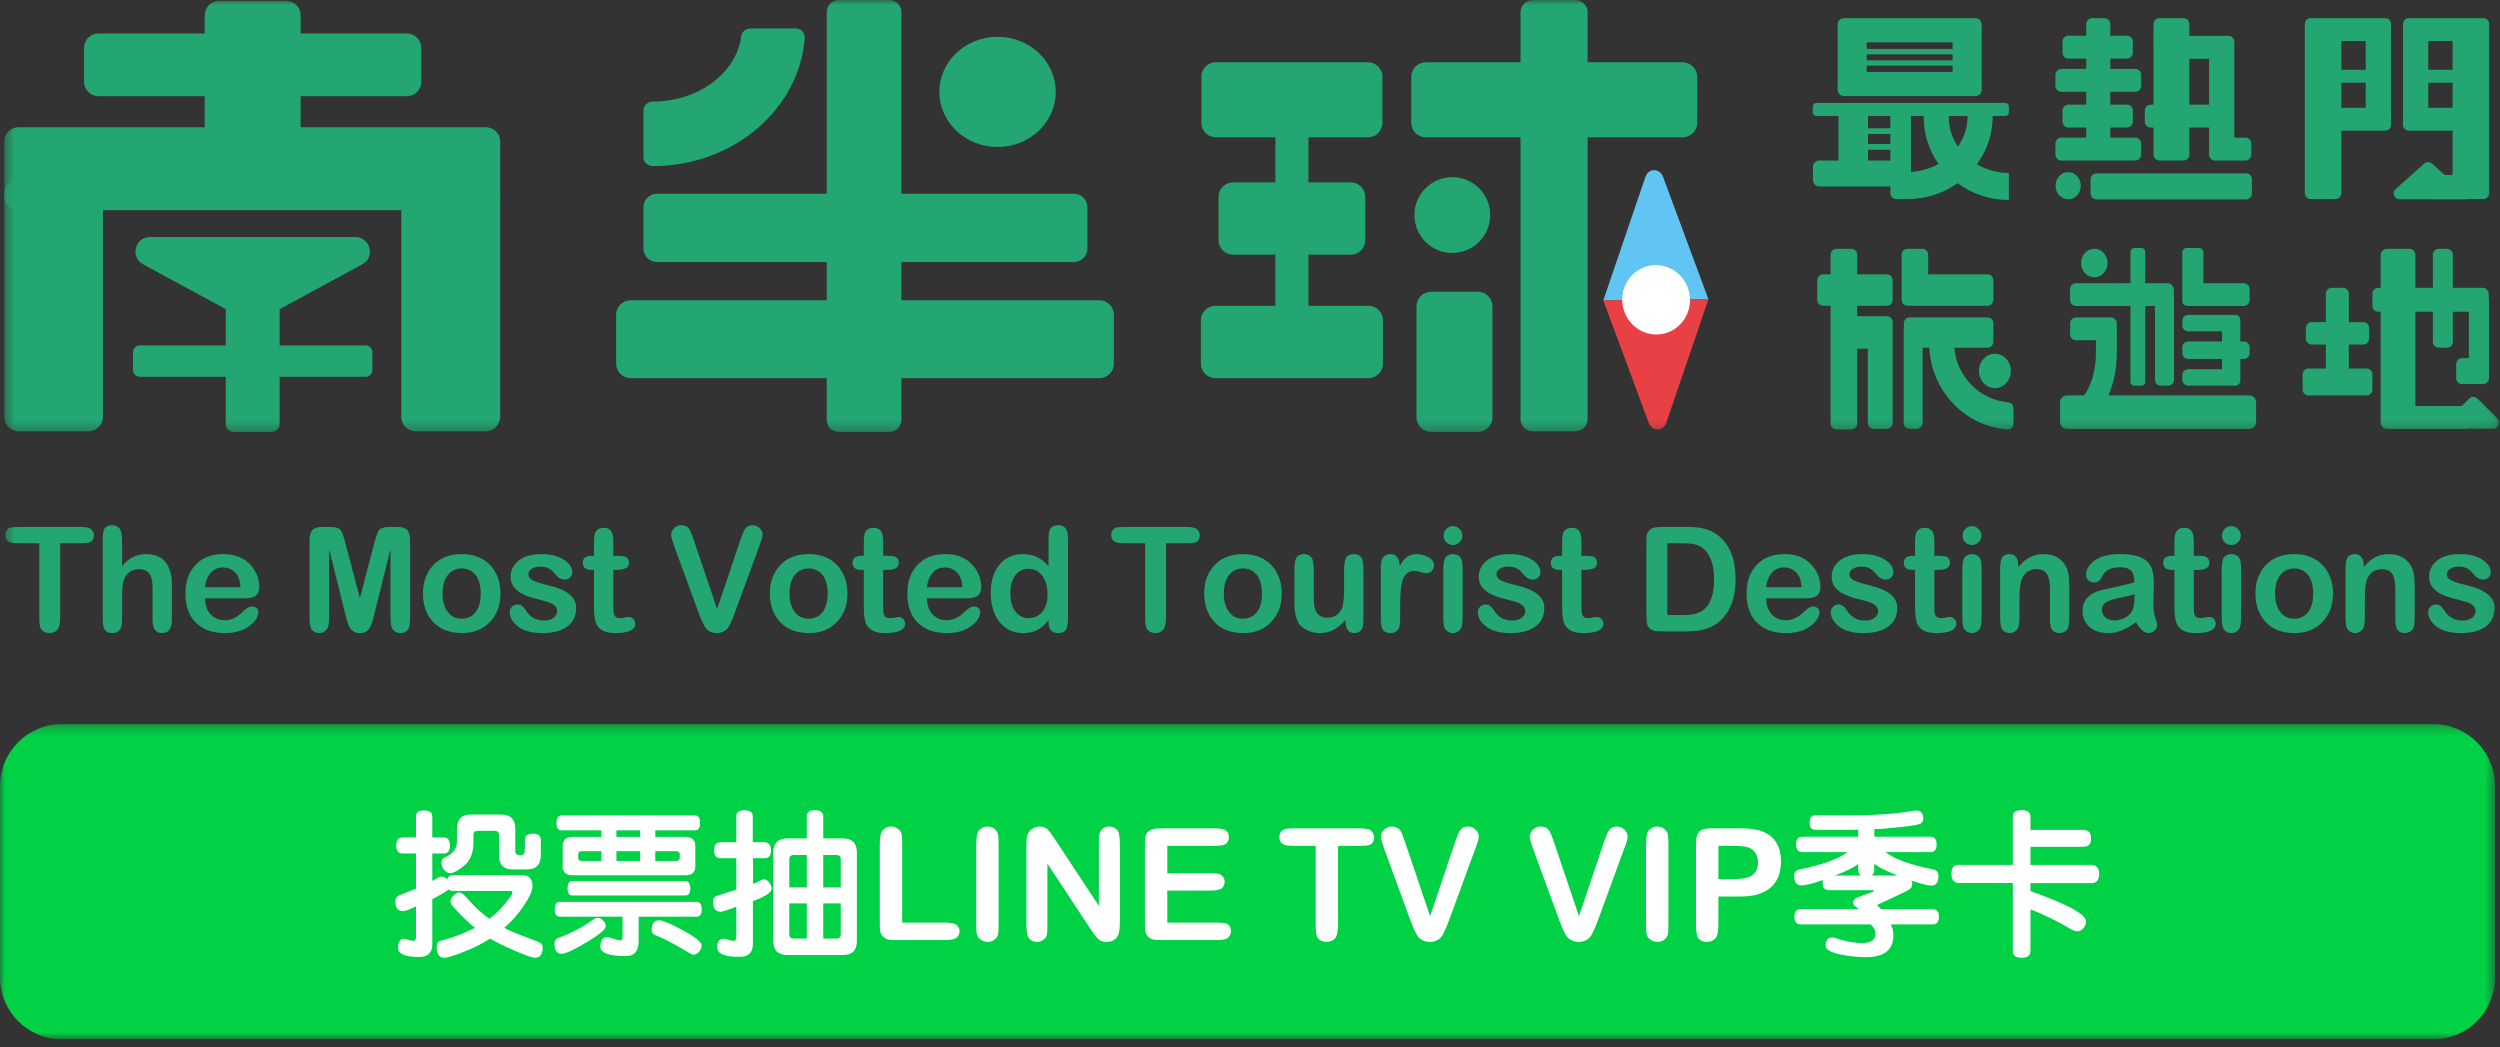 <svg width="253" height="106" viewBox="0 0 253 106" fill="none" xmlns="http://www.w3.org/2000/svg">
<rect x="0" y="0" width="253" height="106" fill="#333333" stroke="none"/>
<g clip-path="url(#clip0_302_249)">
<mask id="mask0_302_249" style="mask-type:luminance" maskUnits="userSpaceOnUse" x="0" y="0" width="253" height="44">
<path d="M252.919 0H0.417V43.718H252.919V0Z" fill="white"/>
</mask>
<g mask="url(#mask0_302_249)">
<path d="M49.15 18.148H42.078C41.271 18.148 40.611 18.808 40.611 19.615V42.181C40.611 42.988 41.271 43.648 42.078 43.648H49.15C49.956 43.648 50.616 42.988 50.616 42.181V19.615C50.616 18.809 49.956 18.148 49.15 18.148Z" fill="#23A671"/>
</g>
<mask id="mask1_302_249" style="mask-type:luminance" maskUnits="userSpaceOnUse" x="0" y="0" width="253" height="44">
<path d="M252.919 0H0.417V43.718H252.919V0Z" fill="white"/>
</mask>
<g mask="url(#mask1_302_249)">
<path d="M8.955 18.148H1.883C1.077 18.148 0.417 18.809 0.417 19.615V42.182C0.417 42.988 1.077 43.648 1.883 43.648H8.955C9.762 43.648 10.422 42.988 10.422 42.182V19.615C10.422 18.809 9.762 18.148 8.955 18.148Z" fill="#23A671"/>
</g>
<mask id="mask2_302_249" style="mask-type:luminance" maskUnits="userSpaceOnUse" x="0" y="0" width="253" height="44">
<path d="M252.919 0H0.417V43.718H252.919V0Z" fill="white"/>
</mask>
<g mask="url(#mask2_302_249)">
<path d="M28.959 0.084H22.183C21.377 0.084 20.717 0.744 20.717 1.55V14.038C20.717 14.844 21.377 15.504 22.183 15.504H28.959C29.765 15.504 30.425 14.844 30.425 14.038V1.55C30.425 0.744 29.765 0.084 28.959 0.084Z" fill="#23A671"/>
</g>
<mask id="mask3_302_249" style="mask-type:luminance" maskUnits="userSpaceOnUse" x="0" y="0" width="253" height="44">
<path d="M252.919 0H0.417V43.718H252.919V0Z" fill="white"/>
</mask>
<g mask="url(#mask3_302_249)">
<path d="M89.998 0H84.892C84.218 0 83.667 0.551 83.667 1.225V42.492C83.667 43.165 84.218 43.716 84.892 43.716H89.998C90.671 43.716 91.222 43.165 91.222 42.492V1.225C91.222 0.551 90.671 0 89.998 0Z" fill="#23A671"/>
</g>
<mask id="mask4_302_249" style="mask-type:luminance" maskUnits="userSpaceOnUse" x="0" y="0" width="253" height="44">
<path d="M252.919 0H0.417V43.718H252.919V0Z" fill="white"/>
</mask>
<g mask="url(#mask4_302_249)">
<path d="M131.667 7.207H129.818C129.407 7.207 129.07 7.544 129.07 7.955V34.23C129.07 34.641 129.407 34.977 129.818 34.977H131.667C132.078 34.977 132.415 34.641 132.415 34.23V7.955C132.415 7.543 132.078 7.207 131.667 7.207Z" fill="#23A671"/>
</g>
<mask id="mask5_302_249" style="mask-type:luminance" maskUnits="userSpaceOnUse" x="0" y="0" width="253" height="44">
<path d="M252.919 0H0.417V43.718H252.919V0Z" fill="white"/>
</mask>
<g mask="url(#mask5_302_249)">
<path d="M159.425 0.002H155.119C154.435 0.002 153.876 0.561 153.876 1.245V42.404C153.876 43.088 154.435 43.648 155.119 43.648H159.425C160.109 43.648 160.669 43.088 160.669 42.404V1.245C160.669 0.561 160.109 0.002 159.425 0.002Z" fill="#23A671"/>
</g>
<mask id="mask6_302_249" style="mask-type:luminance" maskUnits="userSpaceOnUse" x="0" y="0" width="253" height="44">
<path d="M252.919 0H0.417V43.718H252.919V0Z" fill="white"/>
</mask>
<g mask="url(#mask6_302_249)">
<path d="M26.271 32.386L36.667 26.746C38.004 26.021 37.488 23.99 35.967 23.99H15.176C13.655 23.99 13.139 26.021 14.477 26.746L24.872 32.386C25.309 32.623 25.835 32.623 26.271 32.386Z" fill="#23A671"/>
</g>
<mask id="mask7_302_249" style="mask-type:luminance" maskUnits="userSpaceOnUse" x="0" y="0" width="253" height="44">
<path d="M252.919 0H0.417V43.718H252.919V0Z" fill="white"/>
</mask>
<g mask="url(#mask7_302_249)">
<path d="M149.546 29.521H144.838C144.019 29.521 143.348 30.192 143.348 31.012V42.225C143.348 43.045 144.019 43.716 144.838 43.716H149.546C150.367 43.716 151.037 43.045 151.037 42.225V31.012C151.037 30.192 150.366 29.521 149.546 29.521Z" fill="#23A671"/>
</g>
<mask id="mask8_302_249" style="mask-type:luminance" maskUnits="userSpaceOnUse" x="0" y="0" width="253" height="44">
<path d="M252.919 0H0.417V43.718H252.919V0Z" fill="white"/>
</mask>
<g mask="url(#mask8_302_249)">
<path d="M106.844 9.299C106.844 12.378 104.207 14.874 100.954 14.874C97.701 14.874 95.064 12.378 95.064 9.299C95.064 6.221 97.701 3.725 100.954 3.725C104.207 3.725 106.844 6.221 106.844 9.299Z" fill="#23A671"/>
</g>
<mask id="mask9_302_249" style="mask-type:luminance" maskUnits="userSpaceOnUse" x="0" y="0" width="253" height="44">
<path d="M252.919 0H0.417V43.718H252.919V0Z" fill="white"/>
</mask>
<g mask="url(#mask9_302_249)">
<path d="M42.638 8.27V4.853C42.638 4.043 41.981 3.387 41.172 3.387H9.972C9.162 3.387 8.505 4.043 8.505 4.853V8.27C8.505 9.08 9.162 9.736 9.972 9.736H41.172C41.981 9.737 42.638 9.08 42.638 8.27Z" fill="#23A671"/>
</g>
<mask id="mask10_302_249" style="mask-type:luminance" maskUnits="userSpaceOnUse" x="0" y="0" width="253" height="44">
<path d="M252.919 0H0.417V43.718H252.919V0Z" fill="white"/>
</mask>
<g mask="url(#mask10_302_249)">
<path d="M37.681 37.445V35.644C37.681 35.265 37.374 34.957 36.994 34.957H14.149C13.769 34.957 13.462 35.265 13.462 35.644V37.445C13.462 37.825 13.769 38.132 14.149 38.132H36.994C37.374 38.132 37.681 37.825 37.681 37.445Z" fill="#23A671"/>
</g>
<mask id="mask11_302_249" style="mask-type:luminance" maskUnits="userSpaceOnUse" x="0" y="0" width="253" height="44">
<path d="M252.919 0H0.417V43.718H252.919V0Z" fill="white"/>
</mask>
<g mask="url(#mask11_302_249)">
<path d="M23.671 43.718H27.472C27.928 43.718 28.297 43.349 28.297 42.893V29.065C28.297 28.61 27.928 28.24 27.472 28.24H23.671C23.215 28.24 22.846 28.61 22.846 29.065V42.893C22.846 43.349 23.215 43.718 23.671 43.718Z" fill="#23A671"/>
</g>
<mask id="mask12_302_249" style="mask-type:luminance" maskUnits="userSpaceOnUse" x="0" y="0" width="253" height="44">
<path d="M252.919 0H0.417V43.718H252.919V0Z" fill="white"/>
</mask>
<g mask="url(#mask12_302_249)">
<path d="M50.616 19.836V14.309C50.616 13.52 49.976 12.881 49.188 12.881H1.858C1.069 12.881 0.43 13.52 0.43 14.309V19.837C0.43 20.625 1.069 21.265 1.858 21.265H49.188C49.976 21.265 50.616 20.625 50.616 19.836Z" fill="#23A671"/>
</g>
<mask id="mask13_302_249" style="mask-type:luminance" maskUnits="userSpaceOnUse" x="0" y="0" width="253" height="44">
<path d="M252.919 0H0.417V43.718H252.919V0Z" fill="white"/>
</mask>
<g mask="url(#mask13_302_249)">
<path d="M112.723 36.799V31.851C112.723 31.041 112.067 30.385 111.257 30.385H63.818C63.008 30.385 62.352 31.042 62.352 31.851V36.799C62.352 37.609 63.008 38.265 63.818 38.265H111.257C112.067 38.265 112.723 37.609 112.723 36.799Z" fill="#23A671"/>
</g>
<mask id="mask14_302_249" style="mask-type:luminance" maskUnits="userSpaceOnUse" x="0" y="0" width="253" height="44">
<path d="M252.919 0H0.417V43.718H252.919V0Z" fill="white"/>
</mask>
<g mask="url(#mask14_302_249)">
<path d="M110.052 25.148V20.981C110.052 20.223 109.437 19.607 108.678 19.607H66.49C65.731 19.607 65.116 20.223 65.116 20.981V25.148C65.116 25.907 65.731 26.522 66.49 26.522H108.678C109.437 26.521 110.052 25.907 110.052 25.148Z" fill="#23A671"/>
</g>
<mask id="mask15_302_249" style="mask-type:luminance" maskUnits="userSpaceOnUse" x="0" y="0" width="253" height="44">
<path d="M252.919 0H0.417V43.718H252.919V0Z" fill="white"/>
</mask>
<g mask="url(#mask15_302_249)">
<path d="M139.955 36.799V32.414C139.955 31.604 139.298 30.947 138.489 30.947H122.996C122.186 30.947 121.529 31.604 121.529 32.414V36.799C121.529 37.61 122.186 38.266 122.996 38.266H138.489C139.298 38.266 139.955 37.609 139.955 36.799Z" fill="#23A671"/>
</g>
<mask id="mask16_302_249" style="mask-type:luminance" maskUnits="userSpaceOnUse" x="0" y="0" width="253" height="44">
<path d="M252.919 0H0.417V43.718H252.919V0Z" fill="white"/>
</mask>
<g mask="url(#mask16_302_249)">
<path d="M138.166 24.305V19.92C138.166 19.11 137.51 18.453 136.7 18.453H124.785C123.975 18.453 123.318 19.11 123.318 19.92V24.305C123.318 25.116 123.975 25.772 124.785 25.772H136.7C137.51 25.772 138.166 25.116 138.166 24.305Z" fill="#23A671"/>
</g>
<mask id="mask17_302_249" style="mask-type:luminance" maskUnits="userSpaceOnUse" x="0" y="0" width="253" height="44">
<path d="M252.919 0H0.417V43.718H252.919V0Z" fill="white"/>
</mask>
<g mask="url(#mask17_302_249)">
<path d="M171.761 12.419V7.783C171.761 6.965 171.098 6.303 170.28 6.303H144.299C143.481 6.303 142.818 6.965 142.818 7.783V12.419C142.818 13.236 143.481 13.899 144.299 13.899H170.28C171.098 13.899 171.761 13.236 171.761 12.419Z" fill="#23A671"/>
</g>
<mask id="mask18_302_249" style="mask-type:luminance" maskUnits="userSpaceOnUse" x="0" y="0" width="253" height="44">
<path d="M252.919 0H0.417V43.718H252.919V0Z" fill="white"/>
</mask>
<g mask="url(#mask18_302_249)">
<path d="M139.902 12.433V7.769C139.902 6.959 139.245 6.303 138.436 6.303H123.05C122.24 6.303 121.583 6.959 121.583 7.769V12.433C121.583 13.243 122.24 13.899 123.05 13.899H138.436C139.245 13.899 139.902 13.243 139.902 12.433Z" fill="#23A671"/>
</g>
<mask id="mask19_302_249" style="mask-type:luminance" maskUnits="userSpaceOnUse" x="0" y="0" width="253" height="44">
<path d="M252.919 0H0.417V43.718H252.919V0Z" fill="white"/>
</mask>
<g mask="url(#mask19_302_249)">
<path d="M66.058 16.81C65.538 16.81 65.116 16.411 65.116 15.918V11.169C65.116 10.677 65.538 10.278 66.058 10.278C70.695 10.278 74.524 7.385 75.013 3.68C75.072 3.225 75.464 2.877 75.948 2.877H80.5C81.046 2.877 81.482 3.317 81.443 3.833C80.898 11.071 74.206 16.81 66.058 16.81Z" fill="#23A671"/>
</g>
<mask id="mask20_302_249" style="mask-type:luminance" maskUnits="userSpaceOnUse" x="0" y="0" width="253" height="44">
<path d="M252.919 0H0.417V43.718H252.919V0Z" fill="white"/>
</mask>
<g mask="url(#mask20_302_249)">
<path d="M150.809 21.765C150.809 23.882 149.093 25.599 146.975 25.599C144.857 25.599 143.14 23.882 143.14 21.765C143.14 19.647 144.857 17.93 146.975 17.93C149.092 17.93 150.809 19.647 150.809 21.765Z" fill="#23A671"/>
</g>
<mask id="mask21_302_249" style="mask-type:luminance" maskUnits="userSpaceOnUse" x="0" y="0" width="253" height="44">
<path d="M252.919 0H0.417V43.718H252.919V0Z" fill="white"/>
</mask>
<g mask="url(#mask21_302_249)">
<path d="M172.894 30.287L162.253 30.403L166.522 17.889C166.825 17 167.967 16.994 168.295 17.88L172.894 30.287Z" fill="#60C5F2"/>
</g>
<mask id="mask22_302_249" style="mask-type:luminance" maskUnits="userSpaceOnUse" x="0" y="0" width="253" height="44">
<path d="M252.919 0H0.417V43.718H252.919V0Z" fill="white"/>
</mask>
<g mask="url(#mask22_302_249)">
<path d="M162.253 30.393L172.894 30.277L168.625 42.791C168.322 43.68 167.18 43.687 166.852 42.8L162.253 30.393Z" fill="#E84145"/>
</g>
<mask id="mask23_302_249" style="mask-type:luminance" maskUnits="userSpaceOnUse" x="0" y="0" width="253" height="44">
<path d="M252.919 0H0.417V43.718H252.919V0Z" fill="white"/>
</mask>
<g mask="url(#mask23_302_249)">
<path d="M171.028 30.304C171.061 32.242 169.553 33.831 167.658 33.85C165.764 33.87 164.201 32.314 164.168 30.375C164.134 28.436 165.643 26.848 167.537 26.828C169.432 26.808 170.994 28.364 171.028 30.304Z" fill="white"/>
</g>
<mask id="mask24_302_249" style="mask-type:luminance" maskUnits="userSpaceOnUse" x="0" y="0" width="253" height="44">
<path d="M252.919 0H0.417V43.718H252.919V0Z" fill="white"/>
</mask>
<g mask="url(#mask24_302_249)">
<path d="M186.048 9.392C186.067 9.426 186.088 9.458 186.113 9.488C186.148 9.532 186.187 9.569 186.232 9.602C186.244 9.611 186.255 9.618 186.267 9.626C186.313 9.655 186.36 9.677 186.413 9.692C186.456 9.706 186.5 9.715 186.546 9.719C186.557 9.72 186.566 9.725 186.576 9.725H186.607H188.315H199.911C200.265 9.725 200.552 9.438 200.552 9.085V7.919C200.552 7.872 200.547 7.827 200.537 7.783V3.78C200.547 3.736 200.552 3.691 200.552 3.644V2.479C200.552 2.125 200.265 1.838 199.911 1.838H186.607C186.253 1.838 185.966 2.125 185.966 2.479V3.644C185.966 3.689 185.971 3.732 185.979 3.774V7.789C185.971 7.831 185.966 7.874 185.966 7.919V9.085C185.966 9.179 185.987 9.267 186.024 9.348C186.03 9.364 186.041 9.377 186.048 9.392ZM197.604 6.103H188.912V5.497H197.604V6.103ZM188.912 6.645H197.605V7.278H188.912V6.645ZM197.604 4.955H188.912V4.285H197.604V4.955Z" fill="#23A671"/>
</g>
<mask id="mask25_302_249" style="mask-type:luminance" maskUnits="userSpaceOnUse" x="0" y="0" width="253" height="44">
<path d="M252.919 0H0.417V43.718H252.919V0Z" fill="white"/>
</mask>
<g mask="url(#mask25_302_249)">
<path d="M233.843 20.146H236.353C236.681 20.146 236.95 19.877 236.95 19.549V13.225H241.373C241.703 13.225 241.97 12.958 241.97 12.628V11.506C241.97 11.49 241.962 11.476 241.961 11.461V3.6C241.962 3.585 241.97 3.571 241.97 3.555V2.433C241.97 2.103 241.703 1.836 241.373 1.836H233.843C233.514 1.836 233.246 2.103 233.246 2.433V2.433V3.555V19.549C233.246 19.877 233.515 20.146 233.843 20.146ZM239.412 7.067H236.95V4.152H239.412V7.067ZM236.95 8.374H239.412V10.909H236.95V8.374Z" fill="#23A671"/>
</g>
<mask id="mask26_302_249" style="mask-type:luminance" maskUnits="userSpaceOnUse" x="0" y="0" width="253" height="44">
<path d="M252.919 0H0.417V43.718H252.919V0Z" fill="white"/>
</mask>
<g mask="url(#mask26_302_249)">
<path d="M193.038 20.09V20.147C194.884 20.147 196.64 19.578 198.105 18.541C199.594 19.637 201.4 20.238 203.3 20.238V17.503C202.108 17.503 200.999 17.179 200.059 16.629C201.093 15.224 201.656 13.55 201.656 11.784V11.735H202.925C203.132 11.735 203.3 11.567 203.3 11.36V10.789C203.3 10.582 203.132 10.414 202.925 10.414H183.829C183.622 10.414 183.454 10.582 183.454 10.789V11.36C183.454 11.567 183.622 11.735 183.829 11.735H186.054V16.245H184.113C183.759 16.245 183.472 16.532 183.472 16.886V18.23C183.472 18.584 183.759 18.87 184.113 18.87H191.305V19.549C191.305 19.878 191.574 20.146 191.902 20.146H192.792C192.881 20.146 192.963 20.125 193.038 20.09ZM189.042 13.56H191.305V14.574H189.042V13.56ZM193.39 11.735H194.682V11.875C194.682 13.587 195.206 15.216 196.18 16.593C195.356 17.056 194.407 17.341 193.39 17.395V11.735ZM199.12 11.784C199.12 12.91 198.757 13.957 198.139 14.838C197.559 13.976 197.218 12.963 197.218 11.875V11.735H199.12V11.784ZM191.305 12.978H189.042V11.735H191.305V12.978ZM189.042 15.155H191.305V16.245H189.042V15.155Z" fill="#23A671"/>
</g>
<mask id="mask27_302_249" style="mask-type:luminance" maskUnits="userSpaceOnUse" x="0" y="0" width="253" height="44">
<path d="M252.919 0H0.417V43.718H252.919V0Z" fill="white"/>
</mask>
<g mask="url(#mask27_302_249)">
<path d="M210.577 18.793C210.577 18.033 210.005 17.416 209.3 17.416C208.595 17.416 208.023 18.033 208.023 18.793C208.023 19.554 208.595 20.17 209.3 20.17C210.005 20.17 210.577 19.554 210.577 18.793Z" fill="#23A671"/>
</g>
<mask id="mask28_302_249" style="mask-type:luminance" maskUnits="userSpaceOnUse" x="0" y="0" width="253" height="44">
<path d="M252.919 0H0.417V43.718H252.919V0Z" fill="white"/>
</mask>
<g mask="url(#mask28_302_249)">
<path d="M242.844 20.167H245.799C245.814 20.168 245.826 20.175 245.84 20.175H249.53C249.582 20.175 249.628 20.158 249.676 20.146H251.307C251.635 20.146 251.904 19.877 251.904 19.549V3.555V2.433V2.433C251.904 2.103 251.637 1.836 251.307 1.836H243.777C243.447 1.836 243.18 2.103 243.18 2.433V3.555C243.18 3.571 243.188 3.585 243.189 3.6V11.461C243.188 11.476 243.18 11.49 243.18 11.506V12.628C243.18 12.958 243.447 13.225 243.777 13.225H248.2V17.711H247.411L246.118 16.557C245.892 16.355 245.55 16.355 245.323 16.557L242.447 19.125C242.038 19.49 242.296 20.167 242.844 20.167ZM245.739 4.152H248.201V7.067H245.739V4.152ZM245.739 8.374H248.201V10.909H245.739V8.374Z" fill="#23A671"/>
</g>
<mask id="mask29_302_249" style="mask-type:luminance" maskUnits="userSpaceOnUse" x="0" y="0" width="253" height="44">
<path d="M252.919 0H0.417V43.718H252.919V0Z" fill="white"/>
</mask>
<g mask="url(#mask29_302_249)">
<path d="M201.885 35.797C200.993 35.797 200.271 36.577 200.271 37.538C200.271 38.499 200.993 39.279 201.885 39.279C202.776 39.279 203.499 38.499 203.499 37.538C203.499 36.577 202.776 35.797 201.885 35.797Z" fill="#23A671"/>
</g>
<mask id="mask30_302_249" style="mask-type:luminance" maskUnits="userSpaceOnUse" x="0" y="0" width="253" height="44">
<path d="M252.919 0H0.417V43.718H252.919V0Z" fill="white"/>
</mask>
<g mask="url(#mask30_302_249)">
<path d="M213.285 26.617C213.285 25.819 212.685 25.172 211.946 25.172C211.205 25.172 210.605 25.819 210.605 26.617C210.605 27.415 211.205 28.062 211.946 28.062C212.685 28.062 213.285 27.415 213.285 26.617Z" fill="#23A671"/>
</g>
<mask id="mask31_302_249" style="mask-type:luminance" maskUnits="userSpaceOnUse" x="0" y="0" width="253" height="44">
<path d="M252.919 0H0.417V43.718H252.919V0Z" fill="white"/>
</mask>
<g mask="url(#mask31_302_249)">
<path d="M227.629 40.016H213.378C213.911 38.793 214.223 37.302 214.223 35.673V32.944H214.216V32.72C214.216 32.391 213.949 32.123 213.619 32.123H210.092C209.762 32.123 209.494 32.391 209.494 32.72V33.834C209.494 34.163 209.762 34.431 210.092 34.431H212.109V35.673C212.109 37.556 211.593 39.09 210.906 40.016H209.17C208.788 40.016 208.479 40.325 208.479 40.707V42.714C208.479 43.096 208.788 43.406 209.17 43.406H227.628C228.011 43.406 228.32 43.096 228.32 42.714V40.707C228.321 40.325 228.011 40.016 227.629 40.016Z" fill="#23A671"/>
</g>
<mask id="mask32_302_249" style="mask-type:luminance" maskUnits="userSpaceOnUse" x="0" y="0" width="253" height="44">
<path d="M252.919 0H0.417V43.718H252.919V0Z" fill="white"/>
</mask>
<g mask="url(#mask32_302_249)">
<path d="M190.942 27.762H187.946V25.777C187.946 25.448 187.677 25.18 187.349 25.18H185.853C185.525 25.18 185.256 25.448 185.256 25.777V27.762H184.5C184.17 27.762 183.903 28.03 183.903 28.359V30.348C183.903 30.677 184.17 30.945 184.5 30.945H185.256V42.863C185.256 43.191 185.525 43.46 185.853 43.46H187.349C187.677 43.46 187.946 43.191 187.946 42.863V35.288H189.025V42.808C189.025 43.136 189.294 43.405 189.622 43.405H190.942C191.27 43.405 191.539 43.136 191.539 42.808V34.691V34.554V32.597C191.539 32.267 191.272 32 190.942 32H187.946V30.945H190.942C191.272 30.945 191.539 30.677 191.539 30.348V28.359C191.539 28.03 191.272 27.762 190.942 27.762Z" fill="#23A671"/>
</g>
<mask id="mask33_302_249" style="mask-type:luminance" maskUnits="userSpaceOnUse" x="0" y="0" width="253" height="44">
<path d="M252.919 0H0.417V43.718H252.919V0Z" fill="white"/>
</mask>
<g mask="url(#mask33_302_249)">
<path d="M239.492 37.294H237.703V34.865H239.154C239.483 34.865 239.751 34.598 239.751 34.268V33.194C239.751 32.864 239.483 32.597 239.154 32.597H237.703V29.724C237.703 29.396 237.434 29.127 237.106 29.127H235.974C235.646 29.127 235.377 29.396 235.377 29.724V32.597H233.952C233.622 32.597 233.355 32.864 233.355 33.194V34.268C233.355 34.598 233.622 34.865 233.952 34.865H235.377V37.294H233.621C233.292 37.294 233.024 37.561 233.024 37.89V39.419C233.024 39.748 233.292 40.016 233.621 40.016H239.492C239.821 40.016 240.089 39.748 240.089 39.419V37.89C240.089 37.561 239.821 37.294 239.492 37.294Z" fill="#23A671"/>
</g>
<mask id="mask34_302_249" style="mask-type:luminance" maskUnits="userSpaceOnUse" x="0" y="0" width="253" height="44">
<path d="M252.919 0H0.417V43.718H252.919V0Z" fill="white"/>
</mask>
<g mask="url(#mask34_302_249)">
<path d="M218.662 39.031H219.429C219.749 39.031 220.008 38.772 220.008 38.452V30.107C220.008 30.093 220.001 30.08 220 30.066V29.342C220 28.964 219.693 28.657 219.314 28.657H217.101V25.479C217.101 25.267 216.93 25.096 216.719 25.096H215.988C215.776 25.096 215.605 25.267 215.605 25.479V28.657H213.971C213.903 28.657 213.838 28.67 213.776 28.689C213.725 28.675 213.675 28.657 213.62 28.657H210.092C209.763 28.657 209.495 28.924 209.495 29.254V30.368C209.495 30.698 209.763 30.965 210.092 30.965H213.62C213.675 30.965 213.725 30.948 213.776 30.933C213.838 30.952 213.903 30.965 213.971 30.965H215.605V38.648C215.605 38.86 215.777 39.031 215.988 39.031H216.719C216.93 39.031 217.101 38.86 217.101 38.648V30.965H218.083V38.452C218.083 38.772 218.342 39.031 218.662 39.031Z" fill="#23A671"/>
</g>
<mask id="mask35_302_249" style="mask-type:luminance" maskUnits="userSpaceOnUse" x="0" y="0" width="253" height="44">
<path d="M252.919 0H0.417V43.718H252.919V0Z" fill="white"/>
</mask>
<g mask="url(#mask35_302_249)">
<path d="M227.662 29.254C227.662 28.925 227.395 28.658 227.065 28.658H222.986V25.543C222.986 25.296 222.786 25.096 222.539 25.096H221.293C221.047 25.096 220.847 25.296 220.847 25.543V30.497C220.847 30.744 221.047 30.944 221.293 30.944H221.36C221.395 30.951 221.428 30.965 221.465 30.965H227.065C227.395 30.965 227.662 30.698 227.662 30.368V29.254Z" fill="#23A671"/>
</g>
<mask id="mask36_302_249" style="mask-type:luminance" maskUnits="userSpaceOnUse" x="0" y="0" width="253" height="44">
<path d="M252.919 0H0.417V43.718H252.919V0Z" fill="white"/>
</mask>
<g mask="url(#mask36_302_249)">
<path d="M221.448 37.365C221.119 37.365 220.852 37.632 220.852 37.961V38.435C220.852 38.764 221.119 39.031 221.448 39.031H225.374H225.875H226.219C226.496 39.031 226.721 38.807 226.721 38.53V36.328H227.065C227.394 36.328 227.662 36.06 227.662 35.731V35.156C227.662 34.827 227.394 34.559 227.065 34.559H226.721V32.368C226.721 32.092 226.496 31.867 226.219 31.867H225.875H225.374H221.448C221.119 31.867 220.852 32.134 220.852 32.464V32.937C220.852 33.267 221.119 33.534 221.448 33.534H224.873V34.559H221.448C221.119 34.559 220.852 34.826 220.852 35.156V35.73C220.852 36.06 221.119 36.327 221.448 36.327H224.873V37.364H221.448V37.365Z" fill="#23A671"/>
</g>
<mask id="mask37_302_249" style="mask-type:luminance" maskUnits="userSpaceOnUse" x="0" y="0" width="253" height="44">
<path d="M252.919 0H0.417V43.718H252.919V0Z" fill="white"/>
</mask>
<g mask="url(#mask37_302_249)">
<path d="M194.536 30.944H201.133C201.463 30.944 201.73 30.677 201.73 30.348V28.359C201.73 28.03 201.463 27.762 201.133 27.762H195.133V25.776C195.133 25.448 194.865 25.18 194.536 25.18H193.04C192.712 25.18 192.443 25.448 192.443 25.776V28.359V30.348C192.443 30.677 192.711 30.944 193.04 30.944H194.536Z" fill="#23A671"/>
</g>
<mask id="mask38_302_249" style="mask-type:luminance" maskUnits="userSpaceOnUse" x="0" y="0" width="253" height="44">
<path d="M252.919 0H0.417V43.718H252.919V0Z" fill="white"/>
</mask>
<g mask="url(#mask38_302_249)">
<path d="M227.895 19.579V18.148C227.895 17.818 227.628 17.551 227.298 17.551H212.164C211.835 17.551 211.567 17.818 211.567 18.148V19.579C211.567 19.909 211.835 20.176 212.164 20.176H227.298C227.628 20.176 227.895 19.909 227.895 19.579Z" fill="#23A671"/>
</g>
<mask id="mask39_302_249" style="mask-type:luminance" maskUnits="userSpaceOnUse" x="0" y="0" width="253" height="44">
<path d="M252.919 0H0.417V43.718H252.919V0Z" fill="white"/>
</mask>
<g mask="url(#mask39_302_249)">
<path d="M217.65 12.908H217.937V15.649C217.937 15.977 218.206 16.246 218.534 16.246H220.966C221.294 16.246 221.563 15.977 221.563 15.649V12.908H223.56V15.649C223.56 15.977 223.828 16.246 224.157 16.246H224.62H225.512H227.232C227.561 16.246 227.829 15.979 227.829 15.649V14.527C227.829 14.197 227.561 13.93 227.232 13.93H226.109V4.23C226.109 3.902 225.84 3.633 225.512 3.633H225.171H224.157H221.563V2.435C221.563 2.106 221.294 1.838 220.966 1.838H218.534C218.206 1.838 217.937 2.106 217.937 2.435V3.207H217.932V4.894H217.937V10.592H217.65C217.321 10.592 217.054 10.859 217.054 11.188V12.311C217.054 12.64 217.321 12.908 217.65 12.908ZM221.563 5.949H223.56V10.591H221.563V5.949Z" fill="#23A671"/>
</g>
<mask id="mask40_302_249" style="mask-type:luminance" maskUnits="userSpaceOnUse" x="0" y="0" width="253" height="44">
<path d="M252.919 0H0.417V43.718H252.919V0Z" fill="white"/>
</mask>
<g mask="url(#mask40_302_249)">
<path d="M208.606 16.246H216.087C216.416 16.246 216.683 15.979 216.683 15.649V14.527C216.683 14.197 216.416 13.93 216.087 13.93H213.563V12.908H215.247C215.576 12.908 215.844 12.64 215.844 12.311V11.188C215.844 10.859 215.576 10.592 215.247 10.592H213.563V9.393C213.563 9.356 213.548 9.323 213.542 9.287H216.087C216.417 9.287 216.684 9.02 216.684 8.691V7.569C216.684 7.239 216.417 6.971 216.087 6.971H213.564V5.931H215.247C215.576 5.931 215.844 5.664 215.844 5.335V4.212C215.844 3.883 215.576 3.615 215.247 3.615H213.564V2.435C213.564 2.105 213.296 1.838 212.967 1.838H211.726C211.397 1.838 211.129 2.105 211.129 2.435V3.615H209.325C208.995 3.615 208.728 3.883 208.728 4.212V5.335C208.728 5.664 208.995 5.931 209.325 5.931H211.129V6.971H208.607C208.277 6.971 208.01 7.239 208.01 7.569V8.691C208.01 9.02 208.277 9.287 208.607 9.287H211.151C211.145 9.323 211.13 9.356 211.13 9.393V10.592H209.325C208.996 10.592 208.728 10.859 208.728 11.188V12.311C208.728 12.64 208.996 12.908 209.325 12.908H211.13V13.93H208.607C208.277 13.93 208.01 14.197 208.01 14.527V15.649C208.009 15.979 208.277 16.246 208.606 16.246Z" fill="#23A671"/>
</g>
<mask id="mask41_302_249" style="mask-type:luminance" maskUnits="userSpaceOnUse" x="0" y="0" width="253" height="44">
<path d="M252.919 0H0.417V43.718H252.919V0Z" fill="white"/>
</mask>
<g mask="url(#mask41_302_249)">
<path d="M252.742 42.361L250.719 40.344C250.486 40.111 250.109 40.111 249.876 40.344L249.123 41.095H244.439V31.547H246.207V34.591C246.207 34.919 246.475 35.188 246.803 35.188H247.633C247.961 35.188 248.23 34.919 248.23 34.591V31.547H249.847V36.244H249.165C248.835 36.244 248.568 36.511 248.568 36.841V38.272C248.568 38.602 248.835 38.869 249.165 38.869H251.291C251.621 38.869 251.888 38.602 251.888 38.272V37.43V36.84V30.372C251.888 30.322 251.871 30.277 251.86 30.23V29.723C251.86 29.393 251.592 29.126 251.263 29.126H248.23V25.777C248.23 25.449 247.961 25.18 247.633 25.18H246.804C246.475 25.18 246.207 25.449 246.207 25.777V29.126H244.439V25.818C244.439 25.467 244.152 25.18 243.801 25.18H241.562C241.211 25.18 240.923 25.467 240.923 25.818V29.126H240.686C240.356 29.126 240.089 29.393 240.089 29.723V30.95C240.089 31.28 240.356 31.547 240.686 31.547H240.923V42.766C240.923 43.117 241.211 43.405 241.562 43.405H242.349H243.801H249.631C249.674 43.405 249.712 43.389 249.752 43.38H252.321C252.853 43.38 253.119 42.737 252.742 42.361Z" fill="#23A671"/>
</g>
<mask id="mask42_302_249" style="mask-type:luminance" maskUnits="userSpaceOnUse" x="0" y="0" width="253" height="44">
<path d="M252.919 0H0.417V43.718H252.919V0Z" fill="white"/>
</mask>
<g mask="url(#mask42_302_249)">
<path d="M203.242 40.722C200.339 40.47 198.022 38.122 197.779 35.188H201.133C201.463 35.188 201.73 34.921 201.73 34.591V32.72C201.73 32.39 201.463 32.123 201.133 32.123H193.266C192.936 32.123 192.669 32.39 192.669 32.72V33.174C192.666 33.199 192.654 33.221 192.654 33.247V42.809C192.654 43.137 192.923 43.406 193.251 43.406H193.97C194.299 43.406 194.567 43.137 194.567 42.809V35.188H195.242C195.362 37.36 196.233 39.383 197.744 40.928C199.213 42.428 201.119 43.315 203.164 43.459C203.487 43.482 203.761 43.205 203.761 42.856V41.325C203.761 41.008 203.534 40.748 203.242 40.722Z" fill="#23A671"/>
</g>
</g>
<g clip-path="url(#clip1_302_249)">
<mask id="mask43_302_249" style="mask-type:luminance" maskUnits="userSpaceOnUse" x="0" y="51" width="253" height="16">
<path d="M252.919 51.207H0.417V66.991H252.919V51.207Z" fill="white"/>
</mask>
<g mask="url(#mask43_302_249)">
<path d="M9.505 54.159C9.505 54.572 9.327 54.827 8.972 54.922C8.847 54.961 8.53 54.98 8.022 54.98H6.092V62.296C6.092 63.083 5.986 63.573 5.775 63.765C5.554 63.967 5.309 64.067 5.041 64.067C4.57 64.067 4.253 63.89 4.09 63.535C4.013 63.362 3.975 62.949 3.975 62.296V54.98H2.03C1.56 54.98 1.233 54.951 1.051 54.894C0.715 54.778 0.547 54.534 0.547 54.159C0.547 53.785 0.7 53.535 1.008 53.41C1.133 53.353 1.473 53.324 2.03 53.324H8.021C8.693 53.324 9.097 53.401 9.231 53.555C9.413 53.746 9.505 53.948 9.505 54.159Z" fill="#23A671"/>
<path d="M17.397 62.7C17.397 63.613 17.06 64.069 16.389 64.069C15.755 64.069 15.438 63.613 15.438 62.7V59.561C15.438 59.014 15.385 58.606 15.28 58.337C15.068 57.847 14.675 57.603 14.099 57.603C13.427 57.603 12.942 57.881 12.644 58.438C12.452 58.803 12.356 59.417 12.356 60.281V62.542C12.356 63.013 12.313 63.349 12.226 63.55C12.073 63.896 11.785 64.069 11.362 64.069C10.94 64.069 10.657 63.896 10.513 63.55C10.436 63.358 10.398 63.037 10.398 62.586V54.78C10.398 54.213 10.436 53.834 10.513 53.642C10.637 53.316 10.916 53.152 11.348 53.152C11.655 53.152 11.9 53.258 12.082 53.469C12.265 53.661 12.356 54.151 12.356 54.938V57.271C13.038 56.474 13.839 56.076 14.761 56.076C15.865 56.076 16.619 56.489 17.022 57.315C17.272 57.814 17.397 58.414 17.397 59.115L17.397 62.7Z" fill="#23A671"/>
<path d="M26.239 59.387C26.239 59.905 26.052 60.246 25.677 60.409C25.466 60.505 25.116 60.553 24.626 60.553H20.752C20.762 61.321 20.992 61.902 21.443 62.295C21.798 62.612 22.23 62.771 22.739 62.771C23.392 62.771 24.011 62.478 24.597 61.892C24.943 61.547 25.24 61.374 25.49 61.374C25.663 61.374 25.817 61.427 25.951 61.532C26.076 61.638 26.138 61.772 26.138 61.936C26.138 62.377 25.884 62.814 25.375 63.246C24.713 63.794 23.849 64.067 22.783 64.067C21.861 64.067 21.103 63.889 20.507 63.534C19.346 62.853 18.765 61.696 18.765 60.064C18.765 58.931 19.072 58.004 19.686 57.284C20.368 56.477 21.342 56.074 22.61 56.074C23.858 56.074 24.818 56.492 25.49 57.327C25.989 57.971 26.239 58.657 26.239 59.387ZM24.338 59.43C24.3 58.902 24.199 58.508 24.036 58.249C23.69 57.702 23.195 57.428 22.552 57.428C21.87 57.428 21.366 57.75 21.04 58.393C20.886 58.671 20.79 59.017 20.752 59.43H24.338Z" fill="#23A671"/>
<path d="M41.505 62.411C41.505 63.141 41.423 63.587 41.26 63.751C41.049 63.962 40.804 64.067 40.526 64.067C40.238 64.067 39.998 63.967 39.806 63.765C39.614 63.583 39.518 63.132 39.518 62.411V55.571L37.847 62.296C37.665 63.064 37.458 63.558 37.228 63.78C37.045 63.972 36.776 64.068 36.421 64.068C36.056 64.068 35.773 63.962 35.572 63.751C35.36 63.549 35.163 63.064 34.981 62.296L33.31 55.571V62.412C33.31 63.122 33.21 63.573 33.008 63.765C32.816 63.967 32.581 64.068 32.303 64.068C32.024 64.068 31.789 63.972 31.597 63.78C31.415 63.597 31.323 63.141 31.323 62.411V54.764C31.323 54.179 31.439 53.785 31.669 53.583C31.861 53.41 32.192 53.324 32.663 53.324H33.311C33.877 53.324 34.252 53.415 34.434 53.598C34.568 53.733 34.722 54.116 34.895 54.75L36.422 60.525L37.934 54.75C38.107 54.117 38.26 53.733 38.395 53.598C38.577 53.416 38.952 53.324 39.518 53.324H40.166C40.665 53.324 41.016 53.43 41.217 53.641C41.409 53.843 41.505 54.217 41.505 54.764V62.411H41.505Z" fill="#23A671"/>
<path d="M50.65 60.064C50.65 61.216 50.309 62.161 49.627 62.901C48.907 63.678 47.952 64.067 46.761 64.067C45.407 64.067 44.375 63.63 43.665 62.757C43.089 62.027 42.801 61.129 42.801 60.064C42.801 58.95 43.118 58.028 43.751 57.298C44.462 56.483 45.451 56.074 46.718 56.074C47.985 56.074 48.979 56.483 49.699 57.298C50.333 58.038 50.65 58.959 50.65 60.064ZM48.648 60.064C48.648 59.257 48.475 58.633 48.129 58.191C47.784 57.75 47.313 57.529 46.718 57.529C46.132 57.529 45.662 57.755 45.307 58.206C44.961 58.648 44.788 59.267 44.788 60.064C44.788 60.87 44.966 61.494 45.321 61.936C45.667 62.387 46.133 62.613 46.718 62.613C47.313 62.613 47.788 62.388 48.144 61.936C48.48 61.494 48.648 60.87 48.648 60.064Z" fill="#23A671"/>
<path d="M58.312 61.504C58.312 62.378 57.975 63.035 57.304 63.477C56.718 63.871 55.911 64.068 54.884 64.068C53.684 64.068 52.791 63.784 52.205 63.218C51.792 62.825 51.586 62.402 51.586 61.951C51.586 61.74 51.663 61.557 51.816 61.403C51.97 61.25 52.157 61.173 52.378 61.173C52.685 61.173 52.959 61.365 53.199 61.749C53.622 62.45 54.241 62.8 55.057 62.8C55.45 62.8 55.767 62.709 56.007 62.527C56.257 62.354 56.382 62.133 56.382 61.864C56.382 61.547 56.209 61.288 55.863 61.086C55.633 60.971 55.249 60.846 54.711 60.712C53.828 60.51 53.17 60.285 52.738 60.035C52.028 59.622 51.672 59.065 51.672 58.364C51.672 57.846 51.855 57.385 52.22 56.982C52.767 56.377 53.626 56.074 54.797 56.074C55.786 56.074 56.583 56.29 57.188 56.722C57.678 57.087 57.922 57.471 57.922 57.874C57.922 58.076 57.855 58.258 57.721 58.422C57.586 58.575 57.385 58.652 57.116 58.652C56.77 58.652 56.415 58.422 56.05 57.961C55.724 57.548 55.277 57.342 54.711 57.342C54.404 57.342 54.14 57.394 53.919 57.5C53.621 57.644 53.472 57.851 53.472 58.119C53.472 58.388 53.626 58.595 53.933 58.739C54.193 58.883 54.764 59.06 55.647 59.272C57.423 59.714 58.312 60.458 58.312 61.504Z" fill="#23A671"/>
<path d="M64.288 63.102C64.288 63.745 63.611 64.067 62.257 64.067C61.307 64.067 60.688 63.788 60.399 63.232C60.207 62.896 60.111 62.301 60.111 61.446V57.673H59.852C59.266 57.673 58.974 57.433 58.974 56.953C58.974 56.483 59.281 56.247 59.895 56.247H60.111V55.066C60.111 54.442 60.159 54.039 60.255 53.857C60.428 53.559 60.706 53.41 61.091 53.41C61.475 53.41 61.748 53.559 61.912 53.857C62.017 54.058 62.07 54.409 62.07 54.908V56.247H62.459C62.891 56.247 63.179 56.286 63.323 56.363C63.544 56.488 63.654 56.679 63.654 56.938C63.654 57.428 63.251 57.673 62.444 57.673H62.07V61.288C62.07 61.768 62.094 62.071 62.142 62.195C62.228 62.435 62.425 62.555 62.733 62.555C62.886 62.555 63.054 62.536 63.237 62.497C63.419 62.459 63.548 62.44 63.626 62.44C63.827 62.44 63.99 62.512 64.115 62.656C64.23 62.781 64.288 62.93 64.288 63.102Z" fill="#23A671"/>
<path d="M77.178 54.103C77.178 54.285 77.077 54.641 76.876 55.169L74.341 62.081C73.986 63.041 73.693 63.603 73.463 63.766C73.184 63.968 72.877 64.069 72.541 64.069C72.195 64.069 71.888 63.968 71.619 63.766C71.379 63.603 71.082 63.041 70.726 62.081L68.22 55.241C68.019 54.674 67.918 54.309 67.918 54.146C67.918 53.897 68.014 53.671 68.206 53.469C68.408 53.258 68.657 53.152 68.955 53.152C69.301 53.152 69.564 53.277 69.747 53.527C69.853 53.671 69.996 54.012 70.179 54.549L72.57 61.635L74.975 54.506C75.157 53.988 75.301 53.657 75.407 53.512C75.57 53.273 75.824 53.152 76.17 53.152C76.448 53.152 76.683 53.253 76.876 53.455C77.077 53.647 77.178 53.863 77.178 54.103Z" fill="#23A671"/>
<path d="M85.761 60.064C85.761 61.216 85.42 62.161 84.739 62.901C84.019 63.678 83.063 64.067 81.873 64.067C80.519 64.067 79.487 63.63 78.776 62.757C78.2 62.027 77.912 61.129 77.912 60.064C77.912 58.95 78.229 58.028 78.862 57.298C79.573 56.483 80.562 56.074 81.829 56.074C83.096 56.074 84.09 56.483 84.81 57.298C85.444 58.038 85.761 58.959 85.761 60.064ZM83.759 60.064C83.759 59.257 83.586 58.633 83.241 58.191C82.895 57.75 82.425 57.529 81.829 57.529C81.244 57.529 80.773 57.755 80.418 58.206C80.072 58.648 79.9 59.267 79.9 60.064C79.9 60.87 80.077 61.494 80.433 61.936C80.778 62.387 81.244 62.613 81.829 62.613C82.425 62.613 82.9 62.388 83.255 61.936C83.591 61.494 83.759 60.87 83.759 60.064Z" fill="#23A671"/>
<path d="M91.594 63.102C91.594 63.745 90.917 64.067 89.563 64.067C88.613 64.067 87.993 63.788 87.705 63.232C87.513 62.896 87.417 62.301 87.417 61.446V57.673H87.158C86.572 57.673 86.279 57.433 86.279 56.953C86.279 56.483 86.587 56.247 87.201 56.247H87.417V55.066C87.417 54.442 87.465 54.039 87.561 53.857C87.734 53.559 88.012 53.41 88.396 53.41C88.78 53.41 89.054 53.559 89.217 53.857C89.323 54.058 89.376 54.409 89.376 54.908V56.247H89.764C90.197 56.247 90.485 56.286 90.629 56.363C90.85 56.488 90.96 56.679 90.96 56.938C90.96 57.428 90.556 57.673 89.75 57.673H89.376V61.288C89.376 61.768 89.399 62.071 89.448 62.195C89.534 62.435 89.731 62.555 90.038 62.555C90.192 62.555 90.36 62.536 90.542 62.497C90.724 62.459 90.854 62.44 90.931 62.44C91.133 62.44 91.296 62.512 91.421 62.656C91.536 62.781 91.594 62.93 91.594 63.102Z" fill="#23A671"/>
<path d="M99.299 59.387C99.299 59.905 99.111 60.246 98.737 60.409C98.526 60.505 98.175 60.553 97.686 60.553H93.811C93.821 61.321 94.051 61.902 94.503 62.295C94.858 62.612 95.29 62.771 95.799 62.771C96.452 62.771 97.071 62.478 97.657 61.892C98.002 61.547 98.299 61.374 98.55 61.374C98.722 61.374 98.876 61.427 99.011 61.532C99.135 61.638 99.198 61.772 99.198 61.936C99.198 62.377 98.944 62.814 98.435 63.246C97.772 63.794 96.908 64.067 95.842 64.067C94.921 64.067 94.162 63.889 93.567 63.534C92.405 62.853 91.824 61.696 91.824 60.064C91.824 58.931 92.131 58.004 92.746 57.284C93.427 56.477 94.402 56.074 95.669 56.074C96.917 56.074 97.878 56.492 98.55 57.327C99.049 57.971 99.299 58.657 99.299 59.387ZM97.398 59.43C97.359 58.902 97.258 58.508 97.095 58.249C96.749 57.702 96.255 57.428 95.612 57.428C94.93 57.428 94.426 57.75 94.1 58.393C93.946 58.671 93.85 59.017 93.811 59.43H97.398Z" fill="#23A671"/>
<path d="M108.083 62.528C108.083 63.209 107.987 63.642 107.795 63.824C107.622 63.987 107.387 64.069 107.089 64.069C106.436 64.069 106.11 63.694 106.11 62.945V62.758C105.793 63.152 105.5 63.435 105.231 63.608C104.761 63.915 104.199 64.069 103.546 64.069C102.509 64.069 101.689 63.665 101.084 62.859C100.536 62.101 100.263 61.135 100.263 59.964C100.263 58.879 100.522 57.982 101.04 57.271C101.636 56.474 102.466 56.076 103.532 56.076C104.156 56.076 104.708 56.22 105.188 56.508C105.457 56.662 105.764 56.921 106.11 57.286V54.737C106.11 54.189 106.153 53.82 106.239 53.627C106.374 53.311 106.662 53.152 107.103 53.152C107.574 53.152 107.871 53.364 107.996 53.786C108.054 53.949 108.083 54.285 108.083 54.794V62.528H108.083ZM106.009 60.166C106.009 59.379 105.831 58.745 105.476 58.265C105.121 57.795 104.65 57.559 104.065 57.559C103.546 57.559 103.124 57.761 102.797 58.164C102.432 58.606 102.25 59.225 102.25 60.022C102.25 60.925 102.461 61.597 102.884 62.038C103.229 62.384 103.627 62.557 104.079 62.557C104.607 62.557 105.049 62.375 105.404 62.01C105.808 61.578 106.009 60.963 106.009 60.166Z" fill="#23A671"/>
<path d="M121.419 54.159C121.419 54.572 121.242 54.827 120.887 54.922C120.761 54.961 120.445 54.98 119.936 54.98H118.006V62.296C118.006 63.083 117.901 63.573 117.689 63.765C117.469 63.967 117.224 64.067 116.955 64.067C116.485 64.067 116.168 63.89 116.005 63.535C115.928 63.362 115.889 62.949 115.889 62.296V54.98H113.945C113.475 54.98 113.148 54.951 112.966 54.894C112.63 54.778 112.462 54.534 112.462 54.159C112.462 53.785 112.615 53.535 112.923 53.41C113.048 53.353 113.389 53.324 113.945 53.324H119.936C120.608 53.324 121.012 53.401 121.146 53.555C121.328 53.746 121.419 53.948 121.419 54.159Z" fill="#23A671"/>
<path d="M129.714 60.064C129.714 61.216 129.373 62.161 128.691 62.901C127.971 63.678 127.016 64.067 125.826 64.067C124.472 64.067 123.44 63.63 122.729 62.757C122.153 62.027 121.865 61.129 121.865 60.064C121.865 58.95 122.182 58.028 122.816 57.298C123.526 56.483 124.515 56.074 125.782 56.074C127.049 56.074 128.043 56.483 128.763 57.298C129.397 58.038 129.714 58.959 129.714 60.064ZM127.712 60.064C127.712 59.257 127.539 58.633 127.194 58.191C126.848 57.75 126.378 57.529 125.782 57.529C125.197 57.529 124.726 57.755 124.371 58.206C124.025 58.648 123.853 59.267 123.853 60.064C123.853 60.87 124.03 61.494 124.386 61.936C124.731 62.387 125.197 62.613 125.782 62.613C126.378 62.613 126.853 62.388 127.208 61.936C127.544 61.494 127.712 60.87 127.712 60.064Z" fill="#23A671"/>
<path d="M137.981 62.541C137.981 63.107 137.942 63.457 137.865 63.592C137.683 63.909 137.414 64.067 137.059 64.067C136.435 64.067 136.132 63.616 136.152 62.713C135.451 63.616 134.587 64.067 133.56 64.067C133.108 64.067 132.686 63.971 132.292 63.779C131.86 63.587 131.548 63.308 131.356 62.944C131.116 62.464 130.996 61.864 130.996 61.143V57.702C130.996 56.972 131.087 56.516 131.27 56.333C131.452 56.16 131.683 56.074 131.961 56.074C132.239 56.074 132.475 56.166 132.667 56.348C132.859 56.53 132.955 56.996 132.955 57.745V60.438C132.955 61.139 133.031 61.624 133.185 61.892C133.425 62.305 133.79 62.512 134.28 62.512C134.971 62.512 135.461 62.233 135.749 61.676C135.931 61.34 136.022 60.669 136.022 59.66V57.702C136.022 56.981 136.118 56.526 136.31 56.333C136.502 56.16 136.733 56.074 137.002 56.074C137.28 56.074 137.51 56.16 137.693 56.333C137.885 56.516 137.981 56.972 137.981 57.702V62.541H137.981Z" fill="#23A671"/>
<path d="M145.124 57.198C145.124 57.438 145.042 57.639 144.879 57.803C144.725 57.947 144.553 58.019 144.361 58.019C144.255 58.019 144.063 57.975 143.785 57.889C143.516 57.812 143.286 57.774 143.094 57.774C142.527 57.774 142.134 58.119 141.913 58.811C141.769 59.31 141.697 60.116 141.697 61.23V62.368C141.697 62.992 141.654 63.395 141.567 63.577C141.404 63.904 141.121 64.067 140.718 64.067C140.295 64.067 140.012 63.904 139.868 63.577C139.782 63.385 139.738 63.006 139.738 62.44V57.399C139.738 56.516 140.06 56.074 140.703 56.074C141.308 56.074 141.625 56.483 141.653 57.298C141.865 56.914 142.061 56.641 142.244 56.478C142.532 56.209 142.902 56.074 143.353 56.074C143.679 56.074 144.025 56.151 144.39 56.305C144.879 56.526 145.124 56.823 145.124 57.198Z" fill="#23A671"/>
<path d="M148.018 62.441C148.018 63.152 147.927 63.588 147.745 63.752C147.533 63.963 147.298 64.069 147.039 64.069C146.78 64.069 146.54 63.963 146.319 63.752C146.146 63.588 146.06 63.152 146.06 62.441V57.703C146.06 56.983 146.155 56.527 146.348 56.335C146.54 56.162 146.765 56.076 147.025 56.076C147.447 56.076 147.735 56.239 147.889 56.565C147.975 56.758 148.018 57.132 148.018 57.689V62.441H148.018ZM147.99 54.203C147.99 54.472 147.893 54.698 147.701 54.88C147.519 55.063 147.298 55.154 147.039 55.154C146.78 55.154 146.554 55.063 146.362 54.88C146.179 54.698 146.088 54.472 146.088 54.203C146.088 53.944 146.179 53.719 146.362 53.526C146.554 53.334 146.779 53.238 147.039 53.238C147.298 53.238 147.519 53.339 147.701 53.541C147.893 53.724 147.99 53.944 147.99 54.203Z" fill="#23A671"/>
<path d="M156.285 61.504C156.285 62.378 155.949 63.035 155.277 63.477C154.691 63.871 153.885 64.068 152.858 64.068C151.657 64.068 150.765 63.784 150.179 63.218C149.766 62.825 149.56 62.402 149.56 61.951C149.56 61.74 149.636 61.557 149.79 61.403C149.944 61.25 150.131 61.173 150.352 61.173C150.659 61.173 150.933 61.365 151.173 61.749C151.595 62.45 152.214 62.8 153.031 62.8C153.424 62.8 153.741 62.709 153.981 62.527C154.231 62.354 154.355 62.133 154.355 61.864C154.355 61.547 154.182 61.288 153.837 61.086C153.607 60.971 153.223 60.846 152.685 60.712C151.802 60.51 151.144 60.285 150.712 60.035C150.001 59.622 149.646 59.065 149.646 58.364C149.646 57.846 149.828 57.385 150.193 56.982C150.741 56.377 151.6 56.074 152.771 56.074C153.76 56.074 154.557 56.29 155.162 56.722C155.651 57.087 155.896 57.471 155.896 57.874C155.896 58.076 155.829 58.258 155.695 58.422C155.56 58.575 155.359 58.652 155.09 58.652C154.744 58.652 154.389 58.422 154.024 57.961C153.698 57.548 153.251 57.342 152.685 57.342C152.378 57.342 152.114 57.394 151.893 57.5C151.595 57.644 151.446 57.851 151.446 58.119C151.446 58.388 151.6 58.595 151.907 58.739C152.167 58.883 152.738 59.06 153.621 59.272C155.397 59.714 156.285 60.458 156.285 61.504Z" fill="#23A671"/>
<path d="M162.262 63.102C162.262 63.745 161.585 64.067 160.231 64.067C159.281 64.067 158.661 63.788 158.373 63.232C158.181 62.896 158.085 62.301 158.085 61.446V57.673H157.826C157.24 57.673 156.947 57.433 156.947 56.953C156.947 56.483 157.254 56.247 157.869 56.247H158.085V55.066C158.085 54.442 158.133 54.039 158.229 53.857C158.402 53.559 158.68 53.41 159.064 53.41C159.449 53.41 159.722 53.559 159.885 53.857C159.991 54.058 160.044 54.409 160.044 54.908V56.247H160.432C160.865 56.247 161.153 56.286 161.297 56.363C161.517 56.488 161.628 56.679 161.628 56.938C161.628 57.428 161.224 57.673 160.418 57.673H160.044V61.288C160.044 61.768 160.068 62.071 160.116 62.195C160.202 62.435 160.399 62.555 160.706 62.555C160.86 62.555 161.028 62.536 161.21 62.497C161.393 62.459 161.522 62.44 161.599 62.44C161.801 62.44 161.964 62.512 162.089 62.656C162.204 62.781 162.262 62.93 162.262 63.102Z" fill="#23A671"/>
<path d="M175.641 58.638C175.641 60.491 175.113 61.898 174.057 62.858C173.298 63.549 172.199 63.895 170.759 63.895H168.397C167.907 63.895 167.576 63.875 167.403 63.837C167.173 63.78 166.976 63.655 166.813 63.463C166.678 63.299 166.611 62.849 166.611 62.109V55.124C166.611 54.625 166.626 54.308 166.654 54.174C166.683 53.982 166.77 53.809 166.914 53.656C167.058 53.512 167.24 53.42 167.461 53.382C167.615 53.344 167.927 53.324 168.397 53.324H170.716C171.522 53.324 172.175 53.406 172.674 53.569C173.5 53.819 174.177 54.318 174.705 55.067C175.329 55.931 175.641 57.121 175.641 58.638ZM173.466 58.609C173.466 57.313 173.164 56.339 172.559 55.686C172.3 55.417 172.002 55.23 171.666 55.124C171.34 55.028 170.836 54.98 170.154 54.98H168.728V62.239H170.37C171.244 62.239 171.892 62.085 172.314 61.778C173.082 61.24 173.466 60.184 173.466 58.609Z" fill="#23A671"/>
<path d="M184.224 59.387C184.224 59.905 184.037 60.246 183.663 60.409C183.451 60.505 183.101 60.553 182.611 60.553H178.737C178.747 61.321 178.977 61.902 179.428 62.295C179.784 62.612 180.216 62.771 180.724 62.771C181.377 62.771 181.996 62.478 182.582 61.892C182.928 61.547 183.225 61.374 183.475 61.374C183.648 61.374 183.802 61.427 183.936 61.532C184.061 61.638 184.124 61.772 184.124 61.936C184.124 62.377 183.869 62.814 183.36 63.246C182.698 63.794 181.834 64.067 180.768 64.067C179.846 64.067 179.088 63.889 178.493 63.534C177.331 62.853 176.75 61.696 176.75 60.064C176.75 58.931 177.057 58.004 177.672 57.284C178.353 56.477 179.328 56.074 180.595 56.074C181.843 56.074 182.803 56.492 183.475 57.327C183.975 57.971 184.224 58.657 184.224 59.387ZM182.323 59.43C182.285 58.902 182.184 58.508 182.021 58.249C181.675 57.702 181.181 57.428 180.538 57.428C179.856 57.428 179.352 57.75 179.025 58.393C178.872 58.671 178.776 59.017 178.737 59.43H182.323Z" fill="#23A671"/>
<path d="M192.001 61.504C192.001 62.378 191.665 63.035 190.993 63.477C190.407 63.871 189.601 64.068 188.574 64.068C187.373 64.068 186.481 63.784 185.895 63.218C185.482 62.825 185.275 62.402 185.275 61.951C185.275 61.74 185.352 61.557 185.506 61.403C185.659 61.25 185.846 61.173 186.068 61.173C186.375 61.173 186.648 61.365 186.889 61.749C187.311 62.45 187.93 62.8 188.746 62.8C189.14 62.8 189.457 62.709 189.697 62.527C189.946 62.354 190.071 62.133 190.071 61.864C190.071 61.547 189.898 61.288 189.553 61.086C189.322 60.971 188.938 60.846 188.401 60.712C187.517 60.51 186.86 60.285 186.428 60.035C185.717 59.622 185.362 59.065 185.362 58.364C185.362 57.846 185.544 57.385 185.909 56.982C186.457 56.377 187.316 56.074 188.487 56.074C189.476 56.074 190.273 56.29 190.878 56.722C191.367 57.087 191.612 57.471 191.612 57.874C191.612 58.076 191.545 58.258 191.41 58.422C191.276 58.575 191.075 58.652 190.806 58.652C190.46 58.652 190.105 58.422 189.74 57.961C189.414 57.548 188.967 57.342 188.401 57.342C188.093 57.342 187.829 57.394 187.609 57.5C187.311 57.644 187.162 57.851 187.162 58.119C187.162 58.388 187.316 58.595 187.623 58.739C187.882 58.883 188.454 59.06 189.337 59.272C191.113 59.714 192.001 60.458 192.001 61.504Z" fill="#23A671"/>
<path d="M197.977 63.102C197.977 63.745 197.3 64.067 195.947 64.067C194.996 64.067 194.377 63.788 194.089 63.232C193.897 62.896 193.801 62.301 193.801 61.446V57.673H193.542C192.956 57.673 192.663 57.433 192.663 56.953C192.663 56.483 192.97 56.247 193.585 56.247H193.801V55.066C193.801 54.442 193.849 54.039 193.945 53.857C194.118 53.559 194.396 53.41 194.78 53.41C195.164 53.41 195.438 53.559 195.601 53.857C195.707 54.058 195.759 54.409 195.759 54.908V56.247H196.148C196.58 56.247 196.868 56.286 197.012 56.363C197.233 56.488 197.344 56.679 197.344 56.938C197.344 57.428 196.94 57.673 196.134 57.673H195.759V61.288C195.759 61.768 195.783 62.071 195.832 62.195C195.918 62.435 196.115 62.555 196.422 62.555C196.576 62.555 196.744 62.536 196.926 62.497C197.108 62.459 197.238 62.44 197.315 62.44C197.516 62.44 197.68 62.512 197.805 62.656C197.92 62.781 197.977 62.93 197.977 63.102Z" fill="#23A671"/>
<path d="M200.542 62.441C200.542 63.152 200.45 63.588 200.268 63.752C200.057 63.963 199.821 64.069 199.562 64.069C199.303 64.069 199.063 63.963 198.842 63.752C198.669 63.588 198.583 63.152 198.583 62.441V57.703C198.583 56.983 198.679 56.527 198.871 56.335C199.063 56.162 199.289 56.076 199.548 56.076C199.971 56.076 200.259 56.239 200.412 56.565C200.498 56.758 200.542 57.132 200.542 57.689V62.441H200.542ZM200.513 54.203C200.513 54.472 200.417 54.698 200.225 54.88C200.042 55.063 199.821 55.154 199.562 55.154C199.303 55.154 199.077 55.063 198.885 54.88C198.703 54.698 198.611 54.472 198.611 54.203C198.611 53.944 198.703 53.719 198.885 53.526C199.077 53.334 199.303 53.238 199.562 53.238C199.821 53.238 200.042 53.339 200.225 53.541C200.417 53.724 200.513 53.944 200.513 54.203Z" fill="#23A671"/>
<path d="M209.412 62.44C209.412 63.16 209.326 63.601 209.153 63.765C208.932 63.966 208.692 64.067 208.433 64.067C207.982 64.067 207.689 63.88 207.554 63.505C207.487 63.342 207.454 62.987 207.454 62.44V59.617C207.454 59.041 207.396 58.623 207.281 58.364C207.089 57.855 206.705 57.601 206.129 57.601C205.456 57.601 204.972 57.884 204.674 58.45C204.472 58.844 204.372 59.497 204.372 60.409V62.44C204.372 63.16 204.276 63.601 204.084 63.765C203.872 63.966 203.642 64.067 203.392 64.067C203.124 64.067 202.893 63.976 202.701 63.794C202.509 63.621 202.413 63.169 202.413 62.44V57.586C202.413 56.924 202.504 56.501 202.687 56.319C202.86 56.156 203.076 56.074 203.335 56.074C203.69 56.074 203.944 56.214 204.098 56.492C204.204 56.665 204.256 56.967 204.256 57.399C204.938 56.516 205.783 56.074 206.791 56.074C207.78 56.074 208.515 56.444 208.994 57.183C209.273 57.606 209.412 58.283 209.412 59.214L209.412 62.44Z" fill="#23A671"/>
<path d="M218.298 63.289C218.298 63.491 218.206 63.673 218.024 63.837C217.842 63.99 217.635 64.067 217.405 64.067C217.011 64.067 216.593 63.697 216.152 62.958C215.191 63.697 214.27 64.067 213.387 64.067C212.474 64.067 211.783 63.813 211.313 63.304C210.938 62.9 210.751 62.411 210.751 61.835C210.751 60.759 211.389 60.054 212.666 59.718C213.319 59.593 214.433 59.334 216.007 58.94C215.979 58.441 215.907 58.095 215.791 57.903C215.59 57.577 215.191 57.413 214.596 57.413C213.703 57.413 213.118 57.663 212.839 58.162C212.685 58.45 212.565 58.638 212.479 58.724C212.335 58.878 212.148 58.955 211.917 58.955C211.716 58.955 211.538 58.887 211.385 58.753C211.202 58.619 211.111 58.436 211.111 58.206C211.111 57.553 211.476 57.01 212.205 56.578C212.781 56.242 213.559 56.074 214.538 56.074C215.94 56.074 216.891 56.358 217.39 56.924C217.803 57.375 217.995 58.139 217.966 59.214L217.923 61.057C217.913 61.643 217.98 62.133 218.124 62.526C218.24 62.834 218.298 63.088 218.298 63.289ZM216.022 60.107C215.725 60.231 215.326 60.342 214.827 60.438C214.02 60.592 213.473 60.755 213.185 60.928C212.868 61.1 212.71 61.36 212.71 61.705C212.71 61.965 212.801 62.195 212.984 62.397C213.214 62.656 213.55 62.785 213.991 62.785C214.404 62.785 214.793 62.675 215.158 62.454C215.513 62.243 215.753 61.95 215.878 61.576C215.974 61.316 216.022 60.827 216.022 60.107Z" fill="#23A671"/>
<path d="M224.231 63.102C224.231 63.745 223.554 64.067 222.201 64.067C221.25 64.067 220.631 63.788 220.343 63.232C220.151 62.896 220.055 62.301 220.055 61.446V57.673H219.796C219.21 57.673 218.917 57.433 218.917 56.953C218.917 56.483 219.224 56.247 219.839 56.247H220.055V55.066C220.055 54.442 220.103 54.039 220.199 53.857C220.371 53.559 220.65 53.41 221.034 53.41C221.418 53.41 221.692 53.559 221.855 53.857C221.961 54.058 222.013 54.409 222.013 54.908V56.247H222.402C222.834 56.247 223.122 56.286 223.266 56.363C223.487 56.488 223.598 56.679 223.598 56.938C223.598 57.428 223.194 57.673 222.388 57.673H222.013V61.288C222.013 61.768 222.037 62.071 222.085 62.195C222.172 62.435 222.369 62.555 222.676 62.555C222.83 62.555 222.998 62.536 223.18 62.497C223.362 62.459 223.492 62.44 223.569 62.44C223.77 62.44 223.934 62.512 224.059 62.656C224.174 62.781 224.231 62.93 224.231 63.102Z" fill="#23A671"/>
<path d="M226.795 62.441C226.795 63.152 226.703 63.588 226.521 63.752C226.31 63.963 226.074 64.069 225.815 64.069C225.556 64.069 225.316 63.963 225.095 63.752C224.922 63.588 224.836 63.152 224.836 62.441V57.703C224.836 56.983 224.932 56.527 225.124 56.335C225.316 56.162 225.542 56.076 225.801 56.076C226.224 56.076 226.512 56.239 226.665 56.565C226.751 56.758 226.795 57.132 226.795 57.689L226.795 62.441ZM226.766 54.203C226.766 54.472 226.67 54.698 226.478 54.88C226.295 55.063 226.074 55.154 225.815 55.154C225.556 55.154 225.331 55.063 225.138 54.88C224.956 54.698 224.865 54.472 224.865 54.203C224.865 53.944 224.956 53.719 225.138 53.526C225.33 53.334 225.556 53.238 225.815 53.238C226.075 53.238 226.295 53.339 226.478 53.541C226.67 53.724 226.766 53.944 226.766 54.203Z" fill="#23A671"/>
<path d="M236.099 60.064C236.099 61.216 235.758 62.161 235.076 62.901C234.356 63.678 233.401 64.067 232.21 64.067C230.857 64.067 229.825 63.63 229.114 62.757C228.538 62.027 228.25 61.129 228.25 60.064C228.25 58.95 228.567 58.028 229.2 57.298C229.911 56.483 230.9 56.074 232.167 56.074C233.434 56.074 234.428 56.483 235.148 57.298C235.782 58.038 236.099 58.959 236.099 60.064ZM234.097 60.064C234.097 59.257 233.924 58.633 233.579 58.191C233.233 57.75 232.763 57.529 232.167 57.529C231.581 57.529 231.111 57.755 230.756 58.206C230.41 58.648 230.238 59.267 230.238 60.064C230.238 60.87 230.415 61.494 230.77 61.936C231.116 62.387 231.582 62.613 232.167 62.613C232.763 62.613 233.238 62.388 233.593 61.936C233.929 61.494 234.097 60.87 234.097 60.064Z" fill="#23A671"/>
<path d="M244.365 62.44C244.365 63.16 244.279 63.601 244.106 63.765C243.885 63.966 243.645 64.067 243.386 64.067C242.935 64.067 242.642 63.88 242.507 63.505C242.44 63.342 242.407 62.987 242.407 62.44V59.617C242.407 59.041 242.349 58.623 242.234 58.364C242.042 57.855 241.658 57.601 241.082 57.601C240.41 57.601 239.925 57.884 239.627 58.45C239.426 58.844 239.325 59.497 239.325 60.409V62.44C239.325 63.16 239.229 63.601 239.037 63.765C238.826 63.966 238.595 64.067 238.346 64.067C238.077 64.067 237.846 63.976 237.654 63.794C237.462 63.621 237.366 63.169 237.366 62.44V57.586C237.366 56.924 237.457 56.501 237.64 56.319C237.813 56.156 238.029 56.074 238.288 56.074C238.643 56.074 238.897 56.214 239.051 56.492C239.157 56.665 239.21 56.967 239.21 57.399C239.891 56.516 240.736 56.074 241.744 56.074C242.733 56.074 243.468 56.444 243.947 57.183C244.226 57.606 244.365 58.283 244.365 59.214L244.365 62.44Z" fill="#23A671"/>
<path d="M252.459 61.504C252.459 62.378 252.123 63.035 251.451 63.477C250.865 63.871 250.059 64.068 249.032 64.068C247.831 64.068 246.939 63.784 246.353 63.218C245.94 62.825 245.733 62.402 245.733 61.951C245.733 61.74 245.81 61.557 245.964 61.403C246.117 61.25 246.304 61.173 246.526 61.173C246.833 61.173 247.107 61.365 247.347 61.749C247.769 62.45 248.388 62.8 249.204 62.8C249.598 62.8 249.915 62.709 250.155 62.527C250.404 62.354 250.529 62.133 250.529 61.864C250.529 61.547 250.356 61.288 250.011 61.086C249.78 60.971 249.396 60.846 248.859 60.712C247.975 60.51 247.318 60.285 246.886 60.035C246.175 59.622 245.82 59.065 245.82 58.364C245.82 57.846 246.002 57.385 246.367 56.982C246.915 56.377 247.774 56.074 248.945 56.074C249.934 56.074 250.731 56.29 251.336 56.722C251.825 57.087 252.07 57.471 252.07 57.874C252.07 58.076 252.003 58.258 251.868 58.422C251.734 58.575 251.533 58.652 251.264 58.652C250.918 58.652 250.563 58.422 250.198 57.961C249.872 57.548 249.425 57.342 248.859 57.342C248.551 57.342 248.287 57.394 248.067 57.5C247.769 57.644 247.62 57.851 247.62 58.119C247.62 58.388 247.774 58.595 248.081 58.739C248.34 58.883 248.912 59.06 249.795 59.272C251.571 59.714 252.459 60.458 252.459 61.504Z" fill="#23A671"/>
</g>
</g>
<g clip-path="url(#clip2_302_249)">
<mask id="mask44_302_249" style="mask-type:luminance" maskUnits="userSpaceOnUse" x="0" y="73" width="253" height="33">
<path d="M252.503 73.273H0V105.186H252.503V73.273Z" fill="white"/>
</mask>
<g mask="url(#mask44_302_249)">
<path d="M246.244 105.186H6.258C2.816 105.186 0 102.37 0 98.928V79.532C0 76.09 2.816 73.273 6.258 73.273H246.244C249.686 73.273 252.502 76.09 252.502 79.532V98.928C252.502 102.37 249.686 105.186 246.244 105.186Z" fill="#00D145"/>
</g>
<path d="M54.118 96.925C53.882 96.925 53.219 96.694 52.131 96.232C51.052 95.769 50.21 95.353 49.604 94.984C48.793 95.508 47.889 95.959 46.892 96.34C45.896 96.73 45.254 96.925 44.967 96.925C44.453 96.925 44.196 96.555 44.196 95.816C44.196 95.466 44.34 95.261 44.628 95.2C45.85 94.881 46.995 94.445 48.063 93.89C47.396 93.366 46.666 92.663 45.876 91.779C45.845 91.728 45.819 91.697 45.799 91.687C45.665 91.543 45.598 91.389 45.598 91.225C45.598 91.019 45.701 90.819 45.907 90.624C46.102 90.418 46.297 90.316 46.492 90.316C46.666 90.316 46.903 90.485 47.201 90.824C47.971 91.718 48.746 92.437 49.527 92.981C50.061 92.581 50.585 92.077 51.099 91.471C51.602 90.865 51.853 90.485 51.853 90.331C51.853 90.218 51.786 90.162 51.653 90.162H45.86C45.624 90.162 45.465 90.106 45.383 89.992C45.383 90.085 44.838 90.419 43.75 90.994V95.539C43.75 96.411 43.303 96.848 42.409 96.848C40.992 96.848 40.283 96.54 40.283 95.924C40.283 95.307 40.489 94.999 40.899 94.999C40.951 94.999 41.002 95.009 41.053 95.03C41.474 95.153 41.752 95.215 41.885 95.215C42.029 95.215 42.101 95.076 42.101 94.799V91.718C41.444 92.047 41.007 92.211 40.791 92.211C40.268 92.211 40.006 91.882 40.006 91.225C40.006 90.917 40.15 90.706 40.437 90.593C41.115 90.326 41.67 90.105 42.101 89.931V86.372H40.745C40.314 86.372 40.098 86.105 40.098 85.571C40.098 85.026 40.314 84.754 40.745 84.754H42.101V82.628C42.101 82.217 42.379 82.012 42.933 82.012C43.477 82.012 43.749 82.217 43.749 82.628V84.754H44.905C45.326 84.754 45.537 85.026 45.537 85.571C45.537 86.105 45.326 86.372 44.905 86.372H43.749V89.145C43.873 89.083 44.093 88.96 44.412 88.775C44.494 88.734 44.581 88.713 44.674 88.713C44.9 88.713 45.1 88.806 45.275 88.991C45.337 88.703 45.532 88.559 45.86 88.559H52.793C53.522 88.559 53.887 88.929 53.887 89.669C53.887 90.121 53.604 90.768 53.04 91.61C52.485 92.452 51.812 93.217 51.021 93.905C51.524 94.172 52.495 94.573 53.933 95.107C54.467 95.292 54.765 95.436 54.827 95.538C54.888 95.651 54.919 95.774 54.919 95.908C54.919 96.576 54.652 96.915 54.118 96.925ZM54.734 86.51C54.734 87.496 54.267 87.989 53.332 87.989H51.9C50.965 87.989 50.498 87.512 50.498 86.557V84.492C50.498 84.215 50.338 84.076 50.02 84.076H48.371C48.063 84.076 47.909 84.215 47.909 84.492V85.278C47.909 86.305 47.601 87.075 46.985 87.589C46.379 88.103 45.896 88.359 45.537 88.359C45.321 88.359 45.121 88.246 44.936 88.02C44.761 87.784 44.674 87.553 44.674 87.327C44.674 87.05 44.771 86.87 44.967 86.788C45.819 86.428 46.245 85.899 46.245 85.201V83.891C46.245 82.916 46.713 82.428 47.647 82.428H50.729C51.673 82.428 52.146 82.916 52.146 83.891V86.141C52.146 86.397 52.285 86.526 52.562 86.526H52.762C52.998 86.526 53.117 86.341 53.117 85.971V84.985C53.117 84.575 53.389 84.369 53.933 84.369C54.467 84.369 54.734 84.575 54.734 84.985L54.734 86.51Z" fill="white"/>
<path d="M56.837 96.524C56.355 96.524 56.113 96.185 56.113 95.507C56.113 95.219 56.221 95.029 56.437 94.937C57.793 94.444 58.979 93.828 59.996 93.088C60.16 92.955 60.324 92.888 60.489 92.888C60.694 92.888 60.879 92.98 61.043 93.165C61.218 93.34 61.305 93.53 61.305 93.735C61.305 94.043 60.663 94.583 59.379 95.353C58.095 96.123 57.248 96.513 56.837 96.524ZM71.011 92.025C71.011 92.518 70.847 92.765 70.518 92.765H64.633V95.199C64.633 96.236 64.212 96.755 63.37 96.755C61.634 96.755 60.766 96.447 60.766 95.831C60.766 95.163 60.982 94.829 61.413 94.829C61.485 94.829 61.567 94.844 61.66 94.875C62.255 95.07 62.635 95.168 62.8 95.168C62.933 95.168 63 95.04 63 94.783V92.764H56.637C56.308 92.764 56.144 92.518 56.144 92.025C56.144 91.522 56.308 91.27 56.637 91.27H70.518C70.847 91.27 71.011 91.522 71.011 92.025ZM70.842 83.29C70.842 83.783 70.677 84.029 70.349 84.029H66.312V84.692H69.316C70.015 84.692 70.364 84.984 70.364 85.57V87.696C70.364 88.281 70.03 88.574 69.363 88.574H57.947C57.279 88.574 56.945 88.281 56.945 87.696V85.57C56.945 84.984 57.279 84.692 57.947 84.692H60.858V84.029H56.822C56.483 84.029 56.314 83.783 56.314 83.29C56.314 82.776 56.483 82.519 56.822 82.519H70.349C70.677 82.519 70.842 82.776 70.842 83.29ZM69.856 89.914C69.856 90.387 69.686 90.623 69.347 90.623H57.931C57.602 90.623 57.438 90.387 57.438 89.914C57.438 89.411 57.602 89.16 57.931 89.16H69.347C69.686 89.16 69.856 89.411 69.856 89.914ZM60.858 87.126V86.14H58.856C58.63 86.14 58.517 86.248 58.517 86.463V86.787C58.517 87.013 58.63 87.126 58.856 87.126L60.858 87.126ZM64.787 84.692V84.029H62.384V84.692H64.787ZM64.787 87.126V86.14H62.384V87.126H64.787ZM70.225 96.616C70.092 96.616 69.963 96.575 69.84 96.493C68.32 95.569 67.129 94.942 66.266 94.613C66.05 94.531 65.942 94.356 65.942 94.09C65.942 93.453 66.204 93.134 66.728 93.134C67.067 93.134 67.863 93.473 69.116 94.151C70.379 94.839 71.011 95.347 71.011 95.676C71.011 95.902 70.929 96.108 70.765 96.293C70.6 96.488 70.42 96.595 70.225 96.616ZM68.793 86.787V86.463C68.793 86.248 68.674 86.14 68.438 86.14H66.312V87.126H68.438C68.674 87.126 68.793 87.013 68.793 86.787Z" fill="white"/>
<path d="M78.028 86.048C78.028 86.582 77.817 86.849 77.396 86.849H76.21V89.437C76.457 89.355 76.734 89.227 77.042 89.052C77.124 89.011 77.206 88.99 77.288 88.99C77.504 88.99 77.689 89.098 77.843 89.314C78.007 89.519 78.09 89.72 78.09 89.915C78.09 90.305 77.458 90.731 76.195 91.194V95.523C76.195 96.395 75.748 96.832 74.854 96.832C73.334 96.832 72.574 96.519 72.574 95.892C72.574 95.297 72.8 94.999 73.252 94.999C73.293 94.999 73.329 95.004 73.36 95.014C73.812 95.148 74.12 95.215 74.284 95.215C74.438 95.215 74.515 95.04 74.515 94.691V91.779C73.57 92.108 73.047 92.272 72.944 92.272C72.42 92.272 72.158 91.928 72.158 91.24C72.158 90.921 72.302 90.721 72.59 90.639C72.99 90.516 73.632 90.31 74.515 90.023V86.849H72.913C72.482 86.849 72.266 86.582 72.266 86.048C72.266 85.504 72.482 85.231 72.913 85.231H74.515V82.612C74.515 82.202 74.787 81.996 75.332 81.996C75.897 81.996 76.179 82.202 76.179 82.612V85.231H77.366C77.776 85.231 77.997 85.504 78.028 86.048ZM86.717 95.215C86.717 96.17 86.245 96.647 85.3 96.647H79.677C78.731 96.647 78.259 96.17 78.259 95.215V86.294C78.259 85.329 78.731 84.846 79.677 84.846H81.648V82.612C81.648 82.202 81.921 81.996 82.465 81.996C83.03 81.996 83.312 82.202 83.312 82.612V84.846H85.3C86.245 84.846 86.717 85.329 86.717 86.294V95.215ZM81.648 89.807V86.525H80.354C80.036 86.525 79.877 86.659 79.877 86.926V89.807H81.648V89.807ZM81.648 94.983V91.425H79.877V94.567C79.877 94.845 80.036 94.983 80.354 94.983H81.648ZM85.084 89.807V86.926C85.084 86.659 84.93 86.525 84.622 86.525H83.312V89.807H85.084V89.807ZM85.084 94.567V91.424H83.312V94.983H84.622C84.93 94.983 85.084 94.845 85.084 94.567Z" fill="white"/>
<path d="M97.108 94.228C97.108 94.475 97.021 94.686 96.846 94.86C96.661 95.045 96.23 95.137 95.552 95.137H90.961C90.406 95.137 90.057 95.122 89.913 95.091C89.728 95.05 89.549 94.953 89.374 94.799C89.22 94.644 89.122 94.46 89.081 94.244C89.051 94.09 89.035 93.751 89.035 93.227V85.539C89.035 84.718 89.133 84.21 89.328 84.014C89.574 83.768 89.857 83.644 90.175 83.644C90.483 83.644 90.766 83.763 91.023 83.999C91.156 84.122 91.238 84.317 91.269 84.584C91.29 84.708 91.3 85.026 91.3 85.54V93.366H95.552C96.23 93.366 96.651 93.448 96.815 93.612C97.01 93.797 97.108 94.003 97.108 94.228Z" fill="white"/>
<path d="M101.06 93.427C101.06 93.931 101.049 94.254 101.029 94.398C100.998 94.644 100.916 94.834 100.782 94.968C100.567 95.204 100.289 95.322 99.951 95.322C99.632 95.322 99.344 95.204 99.088 94.968C98.954 94.845 98.867 94.655 98.826 94.398C98.805 94.244 98.795 93.92 98.795 93.427V85.539C98.795 84.718 98.892 84.21 99.088 84.014C99.334 83.768 99.617 83.644 99.935 83.644C100.253 83.644 100.531 83.763 100.767 83.999C100.911 84.143 100.998 84.338 101.029 84.584C101.049 84.728 101.06 85.047 101.06 85.54L101.06 93.427Z" fill="white"/>
<path d="M113.331 92.996C113.331 93.705 113.295 94.188 113.223 94.444C113.038 95.03 112.622 95.323 111.975 95.323C111.625 95.323 111.348 95.225 111.143 95.03C110.968 94.876 110.686 94.506 110.296 93.921L105.997 87.404V93.535C105.997 94.008 105.987 94.316 105.966 94.46C105.936 94.686 105.859 94.86 105.735 94.984C105.509 95.209 105.247 95.323 104.95 95.323C104.621 95.323 104.354 95.209 104.148 94.984C103.964 94.778 103.871 94.295 103.871 93.535V85.909C103.871 85.252 103.892 84.831 103.933 84.646C103.984 84.389 104.118 84.168 104.333 83.984C104.58 83.758 104.878 83.644 105.227 83.644C105.607 83.644 105.925 83.799 106.182 84.107C106.274 84.21 106.485 84.513 106.814 85.016L111.204 91.671V84.97C111.204 84.086 111.559 83.645 112.267 83.645C112.565 83.645 112.827 83.758 113.053 83.984C113.238 84.168 113.33 84.656 113.33 85.447V92.996H113.331Z" fill="white"/>
<path d="M124.569 94.227C124.569 94.525 124.456 94.761 124.23 94.936C124.055 95.069 123.67 95.136 123.074 95.136H117.775C117.23 95.136 116.881 95.121 116.727 95.09C116.542 95.049 116.362 94.952 116.188 94.798C116.034 94.654 115.941 94.469 115.91 94.243C115.88 94.089 115.864 93.75 115.864 93.226V85.754C115.864 85.199 115.88 84.84 115.91 84.675C115.941 84.511 116.034 84.347 116.188 84.183C116.352 84.028 116.537 83.931 116.742 83.89C116.907 83.849 117.251 83.828 117.775 83.828H122.905C123.542 83.828 123.942 83.916 124.107 84.09C124.281 84.254 124.369 84.465 124.369 84.722C124.369 84.968 124.281 85.179 124.107 85.353C123.942 85.518 123.542 85.6 122.905 85.6H118.129V88.358H122.504C123.11 88.358 123.496 88.44 123.66 88.604C123.845 88.789 123.937 89 123.937 89.236C123.937 89.472 123.85 89.682 123.675 89.867C123.49 90.042 123.1 90.129 122.504 90.129H118.129V93.365H123.074C123.629 93.365 123.973 93.395 124.107 93.457C124.415 93.591 124.569 93.847 124.569 94.227Z" fill="white"/>
<path d="M139.064 84.722C139.064 85.163 138.874 85.436 138.494 85.538C138.36 85.579 138.021 85.6 137.477 85.6H135.413V93.426C135.413 94.268 135.3 94.792 135.074 94.998C134.837 95.213 134.575 95.321 134.288 95.321C133.785 95.321 133.446 95.131 133.271 94.751C133.189 94.566 133.148 94.125 133.148 93.426V85.6H131.068C130.565 85.6 130.215 85.569 130.021 85.507C129.661 85.384 129.481 85.122 129.481 84.722C129.481 84.321 129.646 84.054 129.974 83.921C130.108 83.859 130.473 83.828 131.068 83.828H137.477C138.196 83.828 138.628 83.911 138.771 84.075C138.966 84.28 139.064 84.496 139.064 84.722Z" fill="white"/>
<path d="M149.655 84.661C149.655 84.857 149.547 85.237 149.332 85.802L146.62 93.197C146.24 94.223 145.927 94.824 145.68 94.999C145.383 95.215 145.054 95.323 144.694 95.323C144.325 95.323 143.996 95.215 143.708 94.999C143.452 94.824 143.133 94.223 142.753 93.197L140.073 85.879C139.857 85.273 139.749 84.882 139.749 84.708C139.749 84.441 139.852 84.199 140.057 83.984C140.273 83.758 140.54 83.644 140.858 83.644C141.228 83.644 141.51 83.778 141.706 84.045C141.819 84.199 141.972 84.564 142.168 85.139L144.725 92.719L147.298 85.093C147.493 84.538 147.647 84.184 147.76 84.03C147.935 83.773 148.207 83.644 148.577 83.644C148.875 83.644 149.126 83.752 149.332 83.968C149.547 84.174 149.655 84.405 149.655 84.661Z" fill="white"/>
<path d="M164.722 84.661C164.722 84.857 164.614 85.237 164.398 85.802L161.687 93.197C161.307 94.223 160.993 94.824 160.747 94.999C160.449 95.215 160.12 95.323 159.761 95.323C159.391 95.323 159.062 95.215 158.775 94.999C158.518 94.824 158.2 94.223 157.82 93.197L155.139 85.879C154.923 85.273 154.815 84.882 154.815 84.708C154.815 84.441 154.918 84.199 155.123 83.984C155.339 83.758 155.606 83.644 155.925 83.644C156.294 83.644 156.577 83.778 156.772 84.045C156.885 84.199 157.039 84.564 157.234 85.139L159.792 92.719L162.364 85.093C162.56 84.538 162.713 84.184 162.827 84.03C163.001 83.773 163.273 83.644 163.643 83.644C163.941 83.644 164.192 83.752 164.398 83.968C164.614 84.174 164.722 84.405 164.722 84.661Z" fill="white"/>
<path d="M168.843 93.427C168.843 93.931 168.832 94.254 168.812 94.398C168.781 94.644 168.699 94.834 168.565 94.968C168.35 95.204 168.072 95.322 167.734 95.322C167.415 95.322 167.127 95.204 166.871 94.968C166.737 94.845 166.65 94.655 166.609 94.398C166.588 94.244 166.578 93.92 166.578 93.427V85.539C166.578 84.718 166.676 84.21 166.871 84.014C167.117 83.768 167.4 83.644 167.718 83.644C168.036 83.644 168.314 83.763 168.55 83.999C168.694 84.143 168.781 84.338 168.812 84.584C168.832 84.728 168.843 85.047 168.843 85.54V93.427Z" fill="white"/>
<path d="M180.234 87.171C180.234 88.743 179.593 89.806 178.309 90.36C177.754 90.607 176.994 90.73 176.029 90.73H173.902V93.426C173.902 94.217 173.81 94.72 173.625 94.936C173.399 95.193 173.112 95.321 172.762 95.321C172.259 95.321 171.931 95.136 171.776 94.767C171.684 94.561 171.638 94.115 171.638 93.426V85.754C171.638 85.23 171.653 84.891 171.684 84.737C171.725 84.522 171.833 84.316 172.007 84.121C172.182 83.926 172.598 83.828 173.255 83.828H176.029C177.066 83.828 177.836 83.931 178.339 84.136C179.603 84.629 180.234 85.641 180.234 87.171ZM177.908 87.279C177.908 86.632 177.656 86.16 177.153 85.862C176.876 85.687 176.316 85.6 175.474 85.6H173.903V88.959H175.474C176.121 88.959 176.614 88.897 176.953 88.774C177.59 88.517 177.908 88.019 177.908 87.279Z" fill="white"/>
<path d="M196.219 92.766C196.219 93.29 196.003 93.552 195.572 93.552H191.335C191.52 93.839 191.612 94.204 191.612 94.645C191.612 96.124 190.693 96.864 188.855 96.864C187.889 96.864 186.965 96.761 186.081 96.556C185.198 96.34 184.756 96.058 184.756 95.708C184.756 95.154 184.982 94.876 185.434 94.876C185.527 94.876 185.619 94.892 185.712 94.923C186.687 95.262 187.607 95.431 188.469 95.431C189.353 95.431 189.794 95.113 189.794 94.476C189.794 94.147 189.635 93.839 189.317 93.552H182.23C181.809 93.552 181.598 93.29 181.598 92.766C181.598 92.252 181.809 91.996 182.23 91.996H188.1C188.058 91.955 187.997 91.909 187.915 91.857C187.658 91.683 187.53 91.518 187.53 91.364C187.53 91.128 187.678 90.948 187.976 90.825C188.264 90.702 188.788 90.507 189.548 90.239C189.609 90.219 189.64 90.193 189.64 90.162C189.64 90.111 189.589 90.085 189.486 90.085H185.08C184.659 90.085 184.448 89.844 184.448 89.361C184.448 89.269 184.458 89.166 184.479 89.053C183.432 89.423 182.707 89.608 182.307 89.608C181.814 89.608 181.567 89.284 181.567 88.637C181.567 88.278 181.742 88.062 182.091 87.99C184.402 87.528 186.025 86.942 186.96 86.234H182.399C181.978 86.234 181.768 85.977 181.768 85.463C181.768 84.939 181.978 84.677 182.399 84.677H188.053V83.969C187.293 83.989 186.636 83.999 186.081 83.999C185.558 83.999 184.756 83.989 183.678 83.969C183.318 83.958 183.139 83.727 183.139 83.275C183.139 83.255 183.139 83.229 183.139 83.198C183.149 82.726 183.365 82.49 183.786 82.49C183.796 82.49 183.894 82.49 184.079 82.49C185.229 82.51 186.117 82.52 186.744 82.52C189.579 82.52 191.828 82.372 193.492 82.074C193.656 82.043 193.8 82.027 193.923 82.027C194.395 82.027 194.632 82.3 194.632 82.844C194.632 83.07 194.539 83.239 194.355 83.352C194.18 83.455 193.584 83.563 192.567 83.676C191.171 83.83 190.21 83.907 189.686 83.907V84.677H195.356C195.777 84.677 195.987 84.939 195.987 85.463C195.987 85.977 195.777 86.234 195.356 86.234H190.796C191.73 86.942 193.353 87.528 195.664 87.99C196.003 88.062 196.172 88.277 196.172 88.637C196.172 89.294 195.936 89.623 195.464 89.623C195.094 89.623 194.416 89.453 193.43 89.115C193.491 89.238 193.522 89.361 193.522 89.484C193.522 89.762 193.327 89.993 192.937 90.177C192.546 90.373 191.74 90.753 190.518 91.318C190.158 91.482 189.979 91.574 189.979 91.595C189.979 91.636 190.01 91.677 190.071 91.718C190.174 91.811 190.282 91.908 190.395 92.011H195.587C196.018 92.011 196.229 92.263 196.219 92.766ZM188.346 88.606C188.151 88.504 188.053 88.329 188.053 88.082V87.42C187.601 87.79 186.811 88.185 185.681 88.606L188.346 88.606ZM192.044 88.606C190.965 88.185 190.174 87.79 189.671 87.42V88.082C189.671 88.329 189.573 88.504 189.378 88.606L192.044 88.606Z" fill="white"/>
<path d="M212.433 88.451C212.433 89.067 212.171 89.376 211.648 89.376H205.485V90.177C209.234 91.512 211.108 92.534 211.108 93.242C211.108 93.469 211.021 93.695 210.847 93.92C210.672 94.136 210.461 94.244 210.215 94.244C210.061 94.244 209.901 94.203 209.737 94.121C208.197 93.217 206.779 92.518 205.485 92.025V96.247C205.485 96.699 205.182 96.924 204.576 96.924C203.991 96.924 203.698 96.709 203.698 96.277V89.36H198.244C197.741 89.36 197.489 89.047 197.489 88.42C197.489 87.825 197.715 87.527 198.167 87.527H203.698V82.628C203.698 82.196 203.991 81.981 204.576 81.981C205.182 81.981 205.485 82.206 205.485 82.658V83.983H210.831C211.355 83.983 211.617 84.281 211.617 84.877C211.617 85.421 211.36 85.693 210.846 85.693H205.485V87.527H211.632C212.166 87.527 212.433 87.835 212.433 88.451Z" fill="white"/>
</g>
<defs>
<clipPath id="clip0_302_249">
<rect width="252.502" height="43.718" fill="white" transform="translate(0.417)"/>
</clipPath>
<clipPath id="clip1_302_249">
<rect width="252.502" height="15.784" fill="white" transform="translate(0.417 51.207)"/>
</clipPath>
<clipPath id="clip2_302_249">
<rect width="252.502" height="31.913" fill="white" transform="translate(0 73.273)"/>
</clipPath>
</defs>
</svg>
